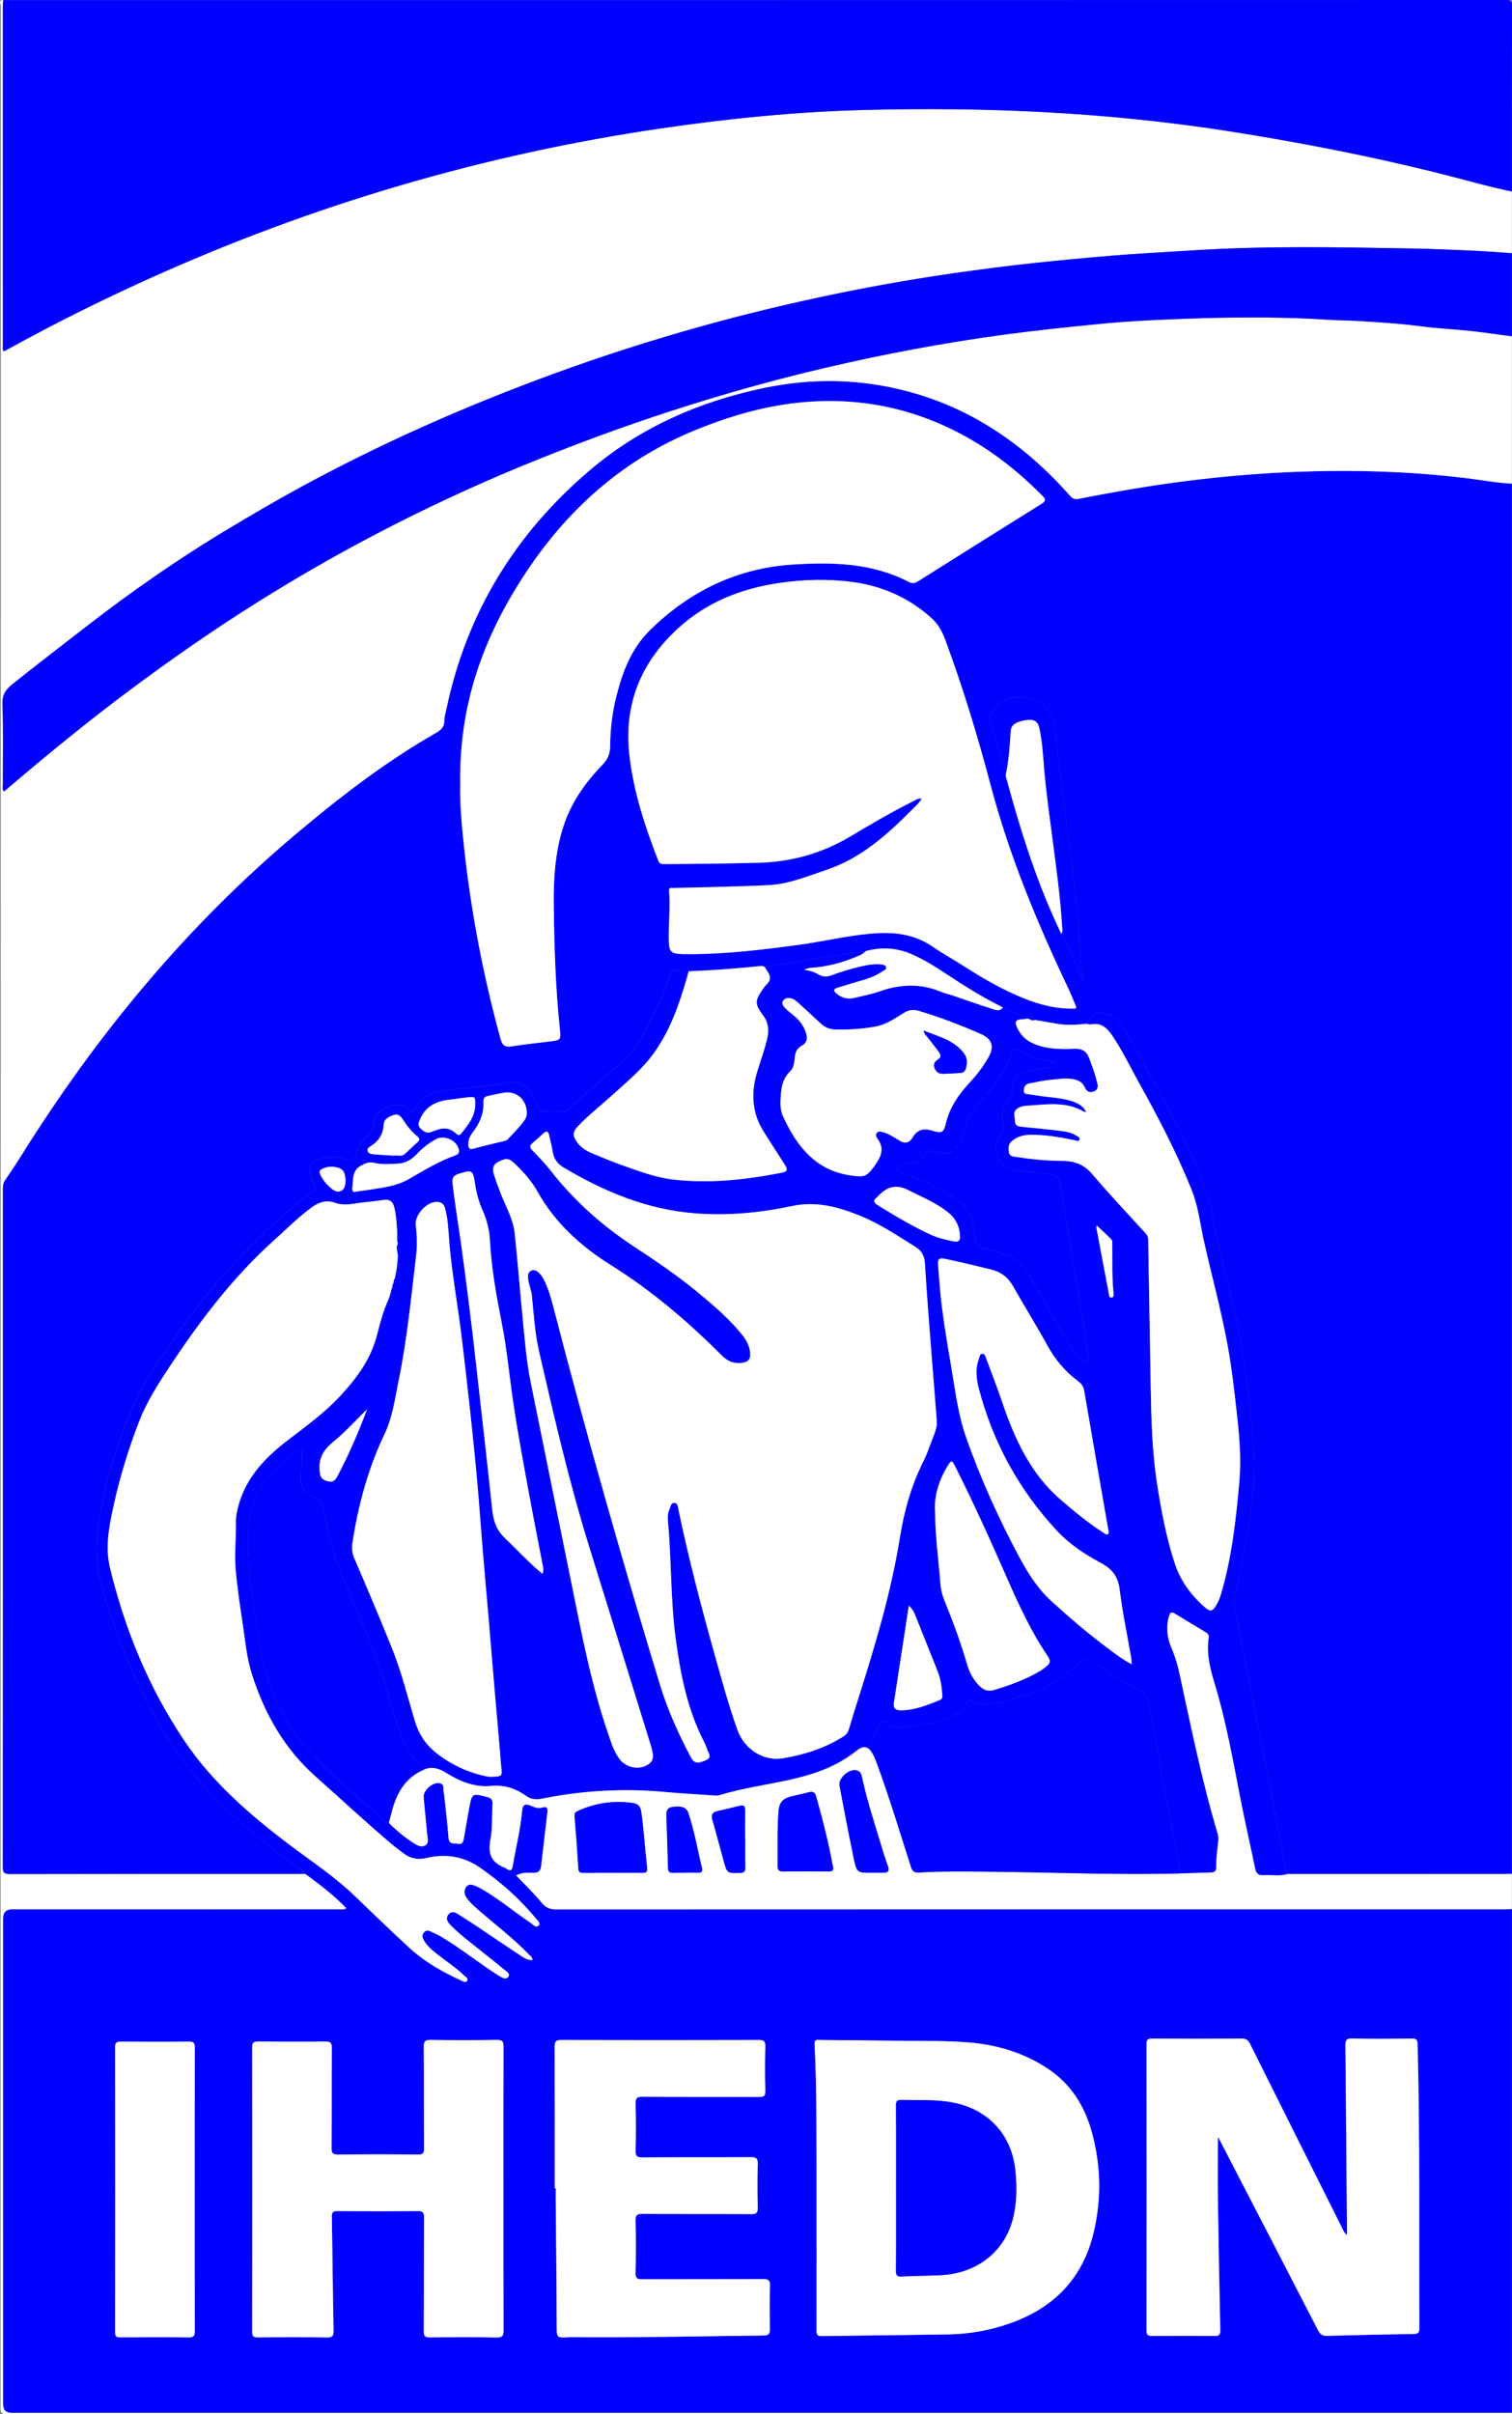 <svg xmlns="http://www.w3.org/2000/svg" width="57" height="91" viewBox="0 0 57 91" fill="none"><rect x="0" y="0" width="57" height="91" fill="#808080" stroke="none"/><g clip-path="url(#clip0_488_1124)"><path d="M56.995 18.231V70.632C56.901 70.635 56.806 70.639 56.711 70.639C53.984 70.64 51.258 70.641 48.531 70.641C48.52 70.62 48.505 70.6 48.501 70.578C47.88 67.411 47.259 64.244 46.643 61.076C46.583 60.768 46.472 60.453 46.556 60.139C46.746 59.429 46.873 58.706 46.986 57.981C47.142 56.982 47.325 55.983 47.279 54.967C47.215 53.529 47.039 52.102 46.794 50.684C46.554 49.299 46.155 47.949 45.852 46.578C45.726 46.01 45.686 45.427 45.477 44.871C44.837 43.17 43.955 41.592 43.069 40.015C42.779 39.499 42.508 38.97 42.151 38.494C41.951 38.226 41.664 38.199 41.369 38.181C41.305 38.177 41.263 38.205 41.237 38.261C41.172 38.403 41.039 38.483 40.937 38.59C40.616 38.628 40.297 38.647 39.972 38.607C39.651 38.567 39.337 38.491 39.018 38.448C38.951 38.414 38.882 38.396 38.807 38.411L38.728 38.4C38.444 38.208 38.099 38.145 37.806 37.973C37.075 37.614 36.388 37.185 35.71 36.737C35.276 36.45 34.834 36.169 34.356 35.962C33.803 35.723 33.228 35.693 32.645 35.846C31.372 36.046 30.098 36.246 28.824 36.446C28.76 36.404 28.688 36.412 28.618 36.419C27.735 36.508 26.85 36.577 25.962 36.611C25.805 36.609 25.639 36.637 25.491 36.596C25.334 36.553 25.297 36.618 25.26 36.736C25.129 37.159 24.96 37.567 24.773 37.968C24.401 38.772 24.023 39.567 23.314 40.155C22.676 40.685 22.067 41.25 21.444 41.8C21.39 41.847 21.335 41.894 21.259 41.897C20.983 41.906 20.706 41.919 20.43 41.884C20.323 41.871 20.266 41.813 20.238 41.707C20.019 40.887 19.596 40.719 18.967 40.835C18.281 40.961 17.589 41.002 16.899 41.087C16.372 41.151 15.873 41.308 15.617 41.852C15.549 41.996 15.488 41.895 15.426 41.836C15.21 41.627 14.953 41.585 14.682 41.694C14.388 41.811 14.111 41.968 14.097 42.334C14.09 42.536 14.006 42.681 13.866 42.805C13.661 42.987 13.504 43.188 13.444 43.471C13.392 43.72 13.232 43.788 12.996 43.698C12.749 43.604 12.497 43.61 12.248 43.648C11.704 43.731 11.57 43.982 11.77 44.5C11.793 44.559 11.816 44.619 11.847 44.673C11.918 44.794 11.879 44.869 11.768 44.945C11.565 45.082 11.364 45.225 11.177 45.382C9.286 46.967 7.66 48.789 6.303 50.852C5.852 51.538 5.345 52.194 5.028 52.957C4.565 54.073 4.159 55.211 3.904 56.395C3.711 57.293 3.563 58.2 3.697 59.122C3.799 59.828 4.034 60.501 4.271 61.17C4.891 62.918 5.649 64.603 6.728 66.12C7.868 67.723 9.335 68.997 10.907 70.159C11.114 70.311 11.349 70.431 11.512 70.64C7.802 70.64 4.091 70.638 0.381 70.646C0.149 70.647 0.1 70.588 0.1 70.362C0.106 63.061 0.105 55.76 0.105 48.459C0.105 47.249 0.105 46.038 0.105 44.828C0.105 44.709 0.113 44.6 0.187 44.492C0.411 44.167 0.628 43.837 0.838 43.503C3.664 38.988 7.024 34.929 11.102 31.484C12.783 30.064 14.521 28.722 16.435 27.625C16.622 27.519 16.746 27.413 16.749 27.179C16.751 27.008 16.805 26.837 16.841 26.667C17.607 23.07 19.439 20.105 22.223 17.734C24.13 16.11 26.366 15.131 28.811 14.622C30.621 14.245 32.425 14.277 34.213 14.751C36.676 15.404 38.667 16.802 40.34 18.688C40.436 18.797 40.513 18.835 40.657 18.806C41.206 18.695 41.758 18.595 42.31 18.498C44.877 18.046 47.462 17.788 50.069 17.755C51.835 17.733 53.595 17.815 55.349 18.033C55.897 18.102 56.441 18.205 56.995 18.231ZM40.01 35.202C40.327 35.794 40.594 36.408 40.855 37.026C40.885 37.013 40.891 37.029 40.886 37.054C40.886 37.059 40.876 37.066 40.871 37.065C40.846 37.061 40.832 37.051 40.856 37.027C40.804 36.581 40.725 36.136 40.705 35.689C40.629 33.983 40.348 32.3 40.149 30.608C40.022 29.527 39.874 28.448 39.76 27.366C39.734 27.119 39.635 26.942 39.492 26.756C39.266 26.462 38.993 26.288 38.612 26.307C38.566 26.309 38.518 26.292 38.471 26.286C38.031 26.224 37.712 26.447 37.444 26.752C37.341 26.868 37.293 27.05 37.333 27.195C37.517 27.852 37.727 28.503 37.927 29.156C37.905 29.254 37.941 29.346 37.966 29.435C38.503 31.408 39.12 33.354 40.011 35.201L40.01 35.202ZM40.561 38.015C40.562 37.983 40.572 37.956 40.563 37.937C40.463 37.698 40.366 37.457 40.256 37.222C39.086 34.758 38.046 32.248 37.346 29.602C36.856 27.751 36.3 25.916 35.635 24.118C35.521 23.811 35.369 23.528 35.123 23.306C34.266 22.531 33.258 22.086 32.118 21.936C31.187 21.814 30.257 21.843 29.331 21.982C27.938 22.192 26.67 22.691 25.609 23.644C24.171 24.934 23.507 26.537 23.727 28.468C23.885 29.845 24.314 31.154 24.815 32.44C24.869 32.579 24.963 32.571 25.075 32.571C26.246 32.565 27.416 32.552 28.587 32.522C29.831 32.49 30.985 32.166 32.054 31.529C32.828 31.068 33.603 30.61 34.41 30.21C34.508 30.161 34.602 30.081 34.749 30.105C34.637 30.286 34.493 30.41 34.36 30.543C33.429 31.477 32.455 32.352 31.174 32.783C30.452 33.027 29.741 33.327 28.965 33.366C28.278 33.401 27.59 33.416 26.902 33.436C26.397 33.451 25.89 33.459 25.384 33.471C25.306 33.473 25.207 33.434 25.222 33.591C25.273 34.121 25.213 34.65 25.211 35.179C25.209 35.953 25.216 35.967 26 35.966C27.361 35.964 28.709 35.803 30.056 35.623C30.987 35.499 31.901 35.274 32.839 35.192C33.651 35.121 34.428 35.189 35.131 35.666C35.556 35.953 36.004 36.205 36.437 36.482C37.115 36.917 37.815 37.311 38.562 37.618C39.202 37.88 39.86 38.046 40.561 38.015ZM17.349 29.597C17.328 30.255 17.409 31.177 17.512 32.096C17.666 33.482 17.887 34.86 18.167 36.227C18.37 37.221 18.606 38.208 18.878 39.186C18.937 39.397 19.037 39.48 19.264 39.445C19.739 39.372 20.218 39.317 20.696 39.26C21.145 39.207 21.149 39.209 21.103 38.772C20.94 37.205 20.89 35.632 20.875 34.059C20.866 33.101 20.929 32.15 21.214 31.225C21.502 30.289 22.046 29.511 22.719 28.819C22.922 28.61 23.001 28.387 23.002 28.102C23.005 27.468 23.085 26.841 23.24 26.226C23.472 25.307 23.805 24.437 24.502 23.753C26.009 22.273 27.796 21.408 29.92 21.277C31.417 21.185 32.895 21.221 34.269 21.94C34.414 22.017 34.519 21.966 34.638 21.891C36.176 20.923 37.714 19.954 39.257 18.993C39.424 18.89 39.432 18.826 39.298 18.69C38.588 17.974 37.822 17.328 36.968 16.791C34.932 15.509 32.711 14.953 30.314 15.158C28.884 15.281 27.518 15.678 26.19 16.223C23.409 17.364 21.295 19.293 19.692 21.788C18.222 24.075 17.298 26.555 17.349 29.596L17.349 29.597Z" fill="#0000FF"></path><path d="M40.937 38.591C41.039 38.483 41.173 38.403 41.237 38.261C41.263 38.206 41.306 38.177 41.369 38.181C41.664 38.2 41.951 38.227 42.152 38.494C42.509 38.971 42.78 39.499 43.069 40.015C43.956 41.592 44.837 43.17 45.478 44.871C45.687 45.427 45.726 46.01 45.852 46.579C46.156 47.95 46.554 49.3 46.794 50.685C47.04 52.102 47.216 53.53 47.28 54.967C47.325 55.983 47.143 56.983 46.987 57.982C46.874 58.707 46.746 59.429 46.556 60.14C46.472 60.454 46.584 60.768 46.643 61.077C47.259 64.245 47.88 67.411 48.501 70.579C48.505 70.601 48.521 70.621 48.531 70.642C48.229 70.74 47.92 70.662 47.615 70.684C47.426 70.698 47.353 70.607 47.316 70.432C47.143 69.589 46.949 68.75 46.783 67.905C46.488 66.403 46.228 64.893 45.779 63.426C45.61 62.87 45.476 62.313 45.568 61.726C45.582 61.631 45.537 61.579 45.463 61.535C45.07 61.299 44.676 61.062 44.285 60.822C44.162 60.747 44.116 60.779 44.074 60.916C43.94 61.349 44.008 61.763 44.181 62.164C44.311 62.464 44.399 62.775 44.467 63.091C44.904 65.113 45.313 67.143 45.907 69.128C45.927 69.194 45.94 69.268 45.933 69.337C45.895 69.69 45.847 70.043 45.847 70.399C45.847 70.519 45.793 70.579 45.681 70.583C45.272 70.599 44.862 70.609 44.452 70.621C44.498 70.521 44.474 70.42 44.455 70.319C44.066 68.272 43.675 66.227 43.295 64.178C43.251 63.94 43.144 63.795 42.933 63.698C42.297 63.406 41.718 63.019 41.173 62.585C41.01 62.455 40.91 62.457 40.76 62.6C40.107 63.224 39.398 63.756 38.487 63.951C37.868 64.084 37.267 64.438 36.614 64.085C36.607 64.081 36.599 64.081 36.59 64.08C36.513 64.073 36.448 64.086 36.432 64.179C36.391 64.419 36.209 64.534 36.015 64.63C35.52 64.874 34.987 64.986 34.447 65.066C34.182 65.106 33.918 65.143 33.647 65.076C33.489 65.037 33.369 64.794 33.215 64.914C33.096 65.008 33.058 65.214 32.999 65.375C32.93 65.565 32.766 65.716 32.77 65.935C32.558 65.772 32.388 65.916 32.24 66.033C31.485 66.625 30.602 66.911 29.686 67.108C28.83 67.292 27.96 67.414 27.119 67.669C27.075 67.682 27.026 67.687 26.98 67.684C26.326 67.639 25.672 67.604 25.019 67.545C23.482 67.406 21.959 67.494 20.449 67.797C20.214 67.844 20.019 67.832 19.826 67.693C19.43 67.407 18.998 67.273 18.497 67.32C17.883 67.379 17.33 67.145 16.82 66.829C16.554 66.663 16.3 66.577 16.001 66.698C15.429 66.202 15.14 65.547 14.925 64.839C14.693 64.077 14.485 63.307 14.201 62.561C13.765 61.417 13.284 60.292 12.803 59.167C12.471 58.388 12.355 57.557 12.159 56.746C12.121 56.587 12.042 56.504 11.896 56.447C11.426 56.264 11.329 56.117 11.346 55.609C11.355 55.341 11.381 55.073 11.398 54.805C11.407 54.651 11.348 54.583 11.208 54.689C10.569 55.177 9.967 55.706 9.648 56.469C9.297 57.31 9.331 58.202 9.391 59.087C9.457 60.072 9.648 61.043 9.794 62.019C10.033 63.614 10.692 65.01 11.816 66.166C12.642 67.017 13.529 67.807 14.437 68.573C14.502 68.627 14.559 68.7 14.655 68.704C14.924 68.986 15.225 69.23 15.547 69.445C15.701 69.547 15.886 69.664 16.051 69.552C16.186 69.459 16.11 69.257 16.099 69.106C16.064 68.649 16.006 68.195 15.972 67.738C15.954 67.501 16.283 67.192 16.542 67.214C16.802 67.236 16.678 67.486 16.744 67.626C16.751 67.639 16.746 67.657 16.748 67.673C16.803 68.207 16.869 68.74 16.909 69.276C16.93 69.542 17.126 69.472 17.271 69.502C17.439 69.538 17.468 69.414 17.489 69.292C17.555 68.919 17.615 68.546 17.685 68.174C17.795 67.586 17.795 67.593 18.361 67.736C18.526 67.777 18.578 67.854 18.569 68.015C18.541 68.464 18.57 68.924 18.487 69.362C18.386 69.891 18.538 70.223 19.037 70.405C19.044 70.408 19.048 70.417 19.055 70.421C19.262 70.55 19.298 70.532 19.339 70.293C19.457 69.609 19.625 68.934 19.686 68.241C19.703 68.054 19.78 67.972 19.983 68.055C20.119 68.11 20.274 68.19 20.417 68.143C20.653 68.066 20.652 68.186 20.633 68.349C20.555 69.016 20.475 69.682 20.4 70.349C20.38 70.523 20.293 70.6 20.119 70.596C19.895 70.591 19.668 70.578 19.459 70.693C19.785 71.038 20.126 71.368 20.43 71.731C20.584 71.916 20.74 71.975 20.973 71.975C32.877 71.97 44.782 71.971 56.688 71.97C56.79 71.97 56.893 71.966 56.996 71.963V90.949C56.933 90.95 56.87 90.951 56.806 90.951C38.015 90.951 19.223 90.951 0.432 90.951C0.221 90.951 0.116 90.84 0.116 90.618C0.116 84.52 0.116 78.42 0.116 72.321C0.116 72.088 0.232 71.971 0.463 71.971C4.561 71.971 8.66 71.971 12.758 71.969C12.849 71.969 12.945 71.995 13.057 71.932C12.584 71.44 12.049 71.04 11.514 70.641C11.351 70.433 11.116 70.313 10.909 70.16C9.337 68.999 7.87 67.725 6.73 66.122C5.651 64.604 4.893 62.92 4.272 61.171C4.035 60.502 3.801 59.829 3.699 59.123C3.565 58.201 3.712 57.295 3.906 56.396C4.161 55.212 4.566 54.074 5.03 52.959C5.346 52.195 5.853 51.54 6.305 50.853C7.662 48.791 9.288 46.968 11.179 45.383C11.367 45.226 11.567 45.083 11.769 44.946C11.881 44.871 11.919 44.796 11.849 44.674C11.817 44.62 11.794 44.56 11.772 44.501C11.572 43.983 11.707 43.733 12.25 43.65C12.499 43.612 12.751 43.605 12.998 43.699C13.234 43.789 13.394 43.721 13.446 43.472C13.505 43.189 13.663 42.988 13.867 42.807C14.008 42.682 14.092 42.537 14.099 42.335C14.114 41.969 14.39 41.812 14.684 41.695C14.956 41.587 15.212 41.629 15.428 41.837C15.49 41.896 15.55 41.998 15.619 41.853C15.875 41.309 16.374 41.152 16.901 41.088C17.59 41.004 18.283 40.962 18.968 40.836C19.598 40.721 20.021 40.889 20.24 41.708C20.268 41.815 20.325 41.873 20.431 41.886C20.707 41.92 20.984 41.908 21.261 41.898C21.337 41.896 21.392 41.848 21.446 41.801C22.068 41.251 22.678 40.686 23.316 40.156C24.024 39.568 24.402 38.774 24.775 37.969C24.961 37.568 25.131 37.16 25.262 36.737C25.299 36.619 25.335 36.554 25.493 36.598C25.64 36.639 25.807 36.61 25.964 36.612C25.943 36.688 25.922 36.765 25.9 36.841C25.614 37.84 25.276 38.817 24.667 39.675C24.233 40.286 23.656 40.761 23.106 41.26C22.672 41.653 22.211 42.014 21.804 42.437C21.581 42.668 21.578 42.804 21.762 43.063C21.902 43.258 22.096 43.377 22.309 43.466C22.695 43.627 23.081 43.792 23.476 43.93C24.102 44.15 24.728 44.388 25.39 44.464C26.762 44.62 28.117 44.469 29.465 44.205C29.684 44.161 29.706 44.089 29.594 43.916C29.323 43.498 29.058 43.076 28.79 42.656C28.321 41.92 28.309 41.129 28.565 40.333C28.69 39.943 28.824 39.556 28.921 39.157C29.002 38.824 28.966 38.532 28.749 38.246C28.447 37.848 28.462 37.708 28.749 37.295C28.802 37.218 28.863 37.143 28.929 37.075C29.045 36.955 29.054 36.825 28.975 36.685C28.929 36.603 28.876 36.526 28.826 36.446C30.099 36.246 31.373 36.046 32.647 35.846C32.585 35.894 32.529 35.956 32.46 35.988C31.909 36.235 31.337 36.411 30.732 36.468C30.609 36.479 30.483 36.468 30.32 36.559C30.546 36.579 30.711 36.647 30.867 36.735C31.023 36.824 31.17 36.825 31.339 36.763C31.71 36.627 32.088 36.512 32.473 36.423C32.721 36.367 32.97 36.325 33.225 36.354C33.296 36.362 33.377 36.376 33.402 36.451C33.432 36.543 33.341 36.566 33.285 36.603C33.059 36.753 32.817 36.863 32.555 36.937C32.228 37.028 31.904 37.132 31.578 37.23C31.42 37.276 31.411 37.344 31.536 37.45C31.738 37.623 31.968 37.675 32.222 37.613C32.537 37.536 32.856 37.472 33.161 37.366C33.936 37.097 34.702 37.057 35.471 37.383C35.608 37.441 35.757 37.471 35.899 37.519C36.393 37.686 36.885 37.863 37.381 38.02C37.519 38.064 37.684 38.15 37.806 37.972C38.1 38.144 38.444 38.207 38.728 38.399C38.681 38.404 38.635 38.413 38.588 38.415C38.267 38.429 38.227 38.502 38.372 38.789C38.555 39.148 38.863 39.33 39.237 39.434C39.664 39.554 40.098 39.547 40.532 39.532C40.798 39.523 40.969 39.633 41.06 39.881C41.172 40.185 41.285 40.488 41.362 40.804C41.397 40.944 41.406 41.077 41.238 41.14C41.079 41.2 40.966 41.153 40.896 40.99C40.814 40.8 40.659 40.714 40.454 40.679C40.151 40.626 39.854 40.679 39.557 40.708C39.298 40.733 39.042 40.791 38.787 40.843C38.651 40.871 38.597 40.98 38.596 41.109C38.596 41.246 38.708 41.238 38.801 41.25C38.895 41.262 38.988 41.274 39.082 41.29C39.526 41.364 39.98 41.371 40.413 41.507C40.685 41.592 40.87 41.736 40.949 41.917C40.913 41.91 40.878 41.913 40.854 41.899C40.169 41.498 39.43 41.637 38.7 41.679C38.589 41.686 38.48 41.712 38.382 41.766C38.154 41.889 38.263 42.099 38.266 42.276C38.268 42.425 38.38 42.46 38.512 42.472C38.984 42.517 39.455 42.565 39.925 42.62C40.153 42.647 40.382 42.681 40.581 42.808C40.638 42.844 40.728 42.882 40.693 42.965C40.662 43.038 40.581 42.992 40.523 42.98C39.981 42.87 39.438 42.771 38.88 42.774C38.62 42.776 38.395 42.819 38.176 42.987C38.005 43.118 38.012 43.257 38.033 43.422C38.054 43.592 38.2 43.593 38.321 43.611C38.884 43.695 39.45 43.755 40.02 43.756C40.474 43.757 40.846 43.87 41.162 44.241C41.818 45.011 42.513 45.748 43.195 46.496C43.266 46.573 43.284 46.656 43.286 46.754C43.316 48.557 43.347 50.36 43.378 52.162C43.399 53.419 43.429 54.676 43.62 55.921C43.774 56.929 43.964 57.93 44.278 58.903C44.496 59.576 44.895 60.127 45.426 60.587C45.623 60.757 45.7 60.745 45.836 60.528C45.921 60.393 45.982 60.247 46.027 60.095C46.438 58.71 46.595 57.282 46.721 55.852C46.792 55.049 46.732 54.242 46.644 53.439C46.543 52.52 46.443 51.604 46.276 50.695C46.033 49.374 45.676 48.08 45.384 46.77C45.24 46.124 45.17 45.462 44.919 44.84C44.353 43.437 43.655 42.099 42.919 40.78C42.592 40.193 42.305 39.584 41.924 39.028C41.738 38.756 41.522 38.539 41.146 38.612C41.08 38.625 41.007 38.598 40.937 38.589L40.937 38.591ZM14.835 48.374C14.916 48.335 14.885 48.263 14.886 48.201L14.882 48.208C15.113 47.916 15.035 47.587 14.99 47.265C14.972 47.135 14.924 47.007 14.999 46.88C14.952 46.733 14.98 46.581 14.972 46.432C14.955 46.117 14.94 45.802 14.859 45.493C14.806 45.292 14.689 45.202 14.478 45.231C14.236 45.265 13.992 45.295 13.749 45.319C13.381 45.355 13.002 45.473 12.644 45.343C12.278 45.211 12.002 45.329 11.723 45.534C11.23 45.896 10.803 46.331 10.35 46.737C8.83 48.1 7.602 49.705 6.476 51.395C6.012 52.093 5.552 52.793 5.247 53.582C4.844 54.623 4.516 55.687 4.28 56.778C4.114 57.544 3.959 58.32 4.148 59.102C4.711 61.426 5.607 63.611 6.942 65.603C7.992 67.167 9.392 68.386 10.881 69.513C11.707 70.138 12.576 70.707 13.329 71.425C14.039 72.102 14.739 72.789 15.463 73.45C16.028 73.964 16.691 74.337 17.384 74.654C17.452 74.685 17.561 74.758 17.617 74.656C17.662 74.574 17.555 74.523 17.502 74.472C17.176 74.157 16.795 73.913 16.443 73.632C16.252 73.479 16.063 73.32 15.955 73.091C15.913 73.003 15.918 72.92 15.979 72.847C16.043 72.771 16.126 72.755 16.215 72.797C16.351 72.861 16.49 72.919 16.618 72.995C17.183 73.332 17.709 73.725 18.247 74.101C18.441 74.237 18.638 74.37 18.84 74.494C18.939 74.555 19.074 74.634 19.16 74.514C19.248 74.391 19.096 74.321 19.021 74.257C18.768 74.041 18.504 73.839 18.247 73.63C17.812 73.276 17.354 72.949 16.962 72.543C16.855 72.433 16.799 72.295 16.909 72.16C17.018 72.027 17.154 72.081 17.273 72.156C17.521 72.312 17.767 72.47 18.01 72.632C18.53 72.979 19.044 73.333 19.567 73.675C19.718 73.775 19.869 73.898 20.079 73.884C20.065 73.763 19.976 73.714 19.912 73.648C19.344 73.062 18.695 72.566 18.078 72.035C17.904 71.885 17.729 71.735 17.595 71.548C17.5 71.417 17.48 71.26 17.577 71.126C17.676 70.988 17.818 71.048 17.944 71.098C18.017 71.127 18.087 71.164 18.156 71.203C18.809 71.578 19.385 72.067 20.009 72.484C20.097 72.543 20.204 72.695 20.308 72.578C20.389 72.487 20.253 72.378 20.187 72.298C19.577 71.563 18.868 70.936 18.084 70.394C17.475 69.974 16.798 69.868 16.09 70.037C15.729 70.122 15.439 70.049 15.164 69.826C15.041 69.727 14.911 69.636 14.79 69.535C13.803 68.704 12.863 67.822 11.899 66.967C10.714 65.916 9.972 64.595 9.497 63.111C9.305 62.509 9.248 61.874 9.155 61.251C9.05 60.541 8.937 59.833 8.881 59.115C8.836 58.535 8.908 57.962 8.894 57.385C8.889 57.153 8.938 56.931 9.001 56.71C9.299 55.668 10.005 54.938 10.835 54.3C11.505 53.784 12.195 53.289 12.778 52.671C13.423 51.987 13.978 51.252 14.216 50.31C14.329 49.863 14.452 49.413 14.643 48.988C14.723 48.963 14.67 48.888 14.698 48.843L14.694 48.849C14.768 48.808 14.72 48.732 14.745 48.677L14.738 48.671C14.824 48.641 14.754 48.557 14.793 48.511L14.789 48.516C14.871 48.489 14.829 48.42 14.84 48.368L14.836 48.375L14.835 48.374ZM13.842 53.119C13.419 53.532 13.023 53.977 12.566 54.349C12.182 54.661 11.992 54.993 12.056 55.494C12.082 55.698 12.148 55.771 12.331 55.826C12.522 55.883 12.623 55.831 12.71 55.665C13.147 54.842 13.513 53.988 13.841 53.118L13.842 53.119V53.119ZM25.181 57.362C25.174 57.175 25.167 57.047 25.225 56.929C25.277 56.821 25.279 56.639 25.434 56.653C25.568 56.665 25.562 56.835 25.586 56.946C25.972 58.788 26.448 60.606 26.956 62.417C27.22 63.36 27.476 64.306 27.809 65.229C28.068 65.947 28.798 66.402 29.521 66.278C30.32 66.142 31.087 65.903 31.781 65.466C31.896 65.393 31.966 65.308 32.003 65.179C32.108 64.823 32.218 64.469 32.33 64.115C32.971 62.09 33.588 60.06 33.925 57.957C34.084 56.97 34.346 56.016 34.796 55.117C34.962 54.786 35.075 54.429 35.212 54.084C35.276 53.921 35.328 53.75 35.316 53.577C35.262 52.821 35.196 52.065 35.138 51.309C35.044 50.089 34.944 48.87 34.87 47.648C34.852 47.357 34.762 47.159 34.516 47.005C33.851 46.591 33.194 46.148 32.474 45.85C31.646 45.508 30.791 45.263 29.853 45.463C28.662 45.718 27.459 45.831 26.227 45.739C24.398 45.603 22.782 44.923 21.238 44.005C21.02 43.874 20.878 43.684 20.837 43.42C20.804 43.202 20.744 42.988 20.696 42.773C20.666 42.642 20.598 42.624 20.499 42.711C20.357 42.837 20.22 42.968 20.075 43.09C19.964 43.183 19.966 43.255 20.068 43.361C20.303 43.606 20.543 43.85 20.752 44.117C21.64 45.258 22.703 46.201 23.91 46.995C24.715 47.525 25.517 48.065 26.263 48.68C26.873 49.183 27.478 49.693 27.977 50.314C28.138 50.514 28.259 50.735 28.281 50.997C28.301 51.241 28.206 51.343 27.964 51.376C27.655 51.417 27.417 51.303 27.201 51.086C25.924 49.806 24.557 48.645 23.016 47.68C21.897 46.98 20.924 46.1 20.264 44.918C20.029 44.498 19.701 44.139 19.344 43.808C19.129 43.609 18.961 43.711 18.769 43.807C18.57 43.907 18.567 44.083 18.617 44.257C18.686 44.491 18.777 44.719 18.863 44.949C19.054 45.458 19.345 45.936 19.404 46.487C19.513 47.507 19.593 48.531 19.692 49.553C19.775 50.402 19.837 51.254 20.005 52.092C20.578 54.933 21.16 57.773 21.733 60.615C22.054 62.212 22.394 63.803 22.926 65.345C23.044 65.688 23.145 66.041 23.377 66.332C23.607 66.621 24.049 66.718 24.363 66.553C24.633 66.411 24.677 66.253 24.534 65.79C23.762 63.293 22.986 60.797 22.211 58.301C21.461 55.887 20.891 53.426 20.327 50.963C20.167 50.268 20.122 49.559 20.053 48.853C20.029 48.602 19.904 48.369 19.906 48.111C19.907 48.017 19.934 47.938 20.024 47.897C20.112 47.858 20.196 47.878 20.269 47.937C20.394 48.039 20.478 48.173 20.546 48.318C20.697 48.641 20.79 48.985 20.878 49.33C22.109 54.08 23.449 58.8 24.877 63.494C25.165 64.442 25.57 65.344 26.034 66.219C26.17 66.475 26.288 66.492 26.609 66.352C26.869 66.239 26.699 66.081 26.658 65.94C26.627 65.835 26.581 65.732 26.53 65.634C25.907 64.42 25.651 63.103 25.473 61.769C25.274 60.288 25.318 58.788 25.182 57.363L25.181 57.362ZM45.91 80.543C45.959 80.632 45.996 80.698 46.032 80.765C47.251 83.121 48.471 85.476 49.686 87.834C49.764 87.984 49.848 88.055 50.029 88.05C51.12 88.018 52.211 87.994 53.302 87.978C53.474 87.975 53.508 87.914 53.507 87.756C53.491 84.19 53.532 80.623 53.442 77.056C53.437 76.893 53.395 76.842 53.227 76.844C52.476 76.852 51.724 76.857 50.973 76.841C50.753 76.837 50.718 76.907 50.72 77.107C50.745 79.408 50.76 81.709 50.778 84.011C50.779 84.092 50.778 84.173 50.778 84.255C50.702 84.191 50.665 84.124 50.631 84.055C49.462 81.719 48.291 79.384 47.126 77.046C47.053 76.899 46.973 76.842 46.805 76.844C45.681 76.852 44.559 76.851 43.435 76.844C43.272 76.843 43.221 76.885 43.221 77.053C43.226 80.652 43.226 84.25 43.221 87.849C43.221 88.025 43.286 88.055 43.442 88.053C44.225 88.047 45.008 88.046 45.791 88.053C45.956 88.055 46.006 88.009 46.003 87.841C45.968 86.204 45.937 84.567 45.913 82.93C45.902 82.144 45.911 81.358 45.911 80.542L45.91 80.543ZM30.784 82.458C30.784 84.253 30.785 86.048 30.78 87.843C30.78 87.999 30.806 88.063 30.983 88.06C32.556 88.034 34.13 88.021 35.703 87.998C36.514 87.986 37.303 87.85 38.071 87.579C39.721 86.996 40.809 85.895 41.223 84.176C41.534 82.883 41.506 81.589 41.142 80.31C40.869 79.353 40.353 78.55 39.517 77.99C38.613 77.385 37.599 77.079 36.518 76.99C35.634 76.918 34.748 76.941 33.862 76.928C32.882 76.914 31.901 76.907 30.921 76.898C30.817 76.897 30.699 76.859 30.709 77.052C30.799 78.853 30.768 80.656 30.783 82.459L30.784 82.458ZM18.977 82.516C18.977 80.728 18.975 78.94 18.981 77.153C18.982 76.966 18.948 76.893 18.739 76.896C17.901 76.909 17.062 76.908 16.224 76.897C16.023 76.894 15.975 76.957 15.976 77.151C15.984 78.432 15.976 79.714 15.984 80.995C15.985 81.174 15.937 81.218 15.76 81.216C14.756 81.207 13.751 81.206 12.746 81.217C12.546 81.219 12.499 81.164 12.5 80.969C12.509 79.711 12.501 78.453 12.509 77.196C12.511 77.005 12.453 76.955 12.269 76.957C11.422 76.966 10.576 76.966 9.729 76.957C9.552 76.955 9.504 77.007 9.504 77.184C9.509 80.751 9.509 84.319 9.504 87.886C9.504 88.064 9.551 88.111 9.728 88.109C10.59 88.099 11.453 88.097 12.315 88.11C12.52 88.113 12.579 88.067 12.575 87.852C12.546 86.421 12.535 84.99 12.511 83.558C12.508 83.392 12.553 83.346 12.72 83.347C13.725 83.355 14.73 83.356 15.734 83.346C15.927 83.344 15.987 83.388 15.986 83.591C15.976 85.022 15.984 86.454 15.976 87.886C15.976 88.065 16.026 88.111 16.203 88.109C17.041 88.1 17.88 88.096 18.718 88.112C18.949 88.116 18.983 88.037 18.982 87.833C18.975 86.061 18.978 84.289 18.978 82.518L18.977 82.516ZM18.424 66.974C18.932 66.975 18.939 66.964 18.895 66.606C18.872 66.418 18.865 66.228 18.849 66.039C18.775 65.189 18.7 64.34 18.627 63.491C18.558 62.681 18.492 61.87 18.424 61.059C18.351 60.202 18.272 59.345 18.2 58.487C18.129 57.63 18.073 56.771 17.995 55.914C17.914 55.01 17.822 54.106 17.724 53.204C17.615 52.2 17.502 51.196 17.375 50.194C17.218 48.949 16.987 47.715 16.909 46.459C16.89 46.155 16.858 45.846 16.777 45.547C16.734 45.386 16.632 45.306 16.47 45.305C16.081 45.3 15.631 45.793 15.673 46.178C15.716 46.557 15.733 46.94 15.688 47.315C15.5 48.891 15.35 50.474 15.03 52.031C14.89 52.71 14.803 53.414 14.502 54.044C13.876 55.356 13.504 56.736 13.285 58.166C13.255 58.366 13.274 58.545 13.356 58.738C13.842 59.871 14.326 61.006 14.785 62.15C15.144 63.046 15.371 63.986 15.652 64.909C15.796 65.38 16.053 65.764 16.435 66.068C17.061 66.567 17.774 66.863 18.423 66.974L18.424 66.974ZM20.914 82.49C20.925 82.49 20.937 82.49 20.949 82.49C20.949 82.64 20.948 82.79 20.949 82.941C20.964 84.578 20.984 86.216 20.989 87.853C20.989 88.069 21.052 88.118 21.255 88.108C21.594 88.091 21.935 88.103 22.275 88.103C24.443 88.109 26.611 88.061 28.778 88.036C28.977 88.034 29.03 87.971 29.026 87.777C29.013 87.24 29.011 86.701 29.028 86.164C29.035 85.945 28.96 85.907 28.759 85.908C27.24 85.916 25.721 85.909 24.202 85.916C24.023 85.917 23.957 85.882 23.961 85.686C23.974 85.022 23.976 84.357 23.961 83.693C23.957 83.486 24.025 83.45 24.215 83.451C25.584 83.459 26.952 83.451 28.321 83.46C28.524 83.462 28.57 83.402 28.565 83.209C28.552 82.663 28.549 82.117 28.566 81.572C28.573 81.352 28.498 81.313 28.298 81.314C26.937 81.323 25.576 81.315 24.215 81.323C24.024 81.324 23.956 81.284 23.961 81.079C23.976 80.486 23.976 79.892 23.961 79.299C23.956 79.095 24.002 79.034 24.218 79.035C25.682 79.046 27.146 79.038 28.61 79.045C28.785 79.046 28.857 79.015 28.851 78.817C28.837 78.255 28.837 77.693 28.851 77.132C28.856 76.938 28.791 76.898 28.61 76.898C26.126 76.903 23.642 76.904 21.157 76.897C20.956 76.896 20.909 76.957 20.91 77.15C20.917 78.93 20.914 80.71 20.914 82.489L20.914 82.49ZM42.665 62.733C42.657 62.637 42.657 62.566 42.645 62.497C42.496 61.634 42.313 60.776 42.207 59.908C42.147 59.415 41.909 59.134 41.496 58.914C40.888 58.589 40.311 58.206 39.839 57.698C38.413 56.163 37.434 54.379 36.903 52.352C36.805 51.981 36.76 51.607 36.899 51.234C36.928 51.154 36.93 51.036 37.031 51.031C37.133 51.026 37.153 51.145 37.182 51.221C37.382 51.754 37.587 52.285 37.77 52.823C38.246 54.222 38.837 55.546 39.995 56.539C40.513 56.983 41.033 57.418 41.61 57.782C41.654 57.81 41.705 57.861 41.759 57.834C41.82 57.803 41.792 57.735 41.783 57.684C41.478 55.928 41.169 54.173 40.869 52.416C40.841 52.248 40.753 52.147 40.631 52.056C40.147 51.697 39.775 51.25 39.484 50.718C39.073 49.97 38.62 49.246 38.201 48.502C38.01 48.163 37.749 47.953 37.37 47.859C36.779 47.713 36.188 47.569 35.593 47.446C35.428 47.413 35.348 47.463 35.361 47.637C35.386 47.952 35.407 48.267 35.435 48.581C35.52 49.518 35.675 50.445 35.835 51.371C36 52.328 36.106 53.3 36.433 54.22C36.98 55.764 37.654 57.255 38.429 58.698C38.751 59.299 39.11 59.874 39.621 60.341C40.299 60.96 40.995 61.557 41.73 62.107C42.025 62.328 42.316 62.554 42.665 62.734V62.733ZM7.34 82.522C7.34 80.743 7.338 78.964 7.344 77.185C7.344 77.008 7.298 76.956 7.119 76.958C6.265 76.967 5.411 76.965 4.557 76.959C4.401 76.958 4.338 76.989 4.338 77.165C4.343 80.746 4.343 84.327 4.338 87.909C4.338 88.065 4.383 88.108 4.537 88.106C5.391 88.099 6.245 88.096 7.099 88.108C7.301 88.111 7.345 88.051 7.344 87.858C7.336 86.079 7.34 84.3 7.34 82.522H7.34ZM29.422 41.572C29.418 41.69 29.437 41.907 29.527 42.101C30.047 43.223 30.754 44.127 32.092 44.312C32.588 44.381 32.673 44.353 32.963 43.952C33.207 43.615 33.364 43.298 33.07 42.913C33.031 42.862 32.984 42.768 33.059 42.696C33.125 42.632 33.209 42.656 33.284 42.677C33.507 42.74 33.702 42.867 33.895 42.987C34.116 43.125 34.273 43.093 34.405 42.872C34.576 42.585 34.815 42.518 35.135 42.618C35.503 42.733 35.573 42.699 35.659 42.337C35.801 41.739 36.136 41.261 36.542 40.819C36.821 40.516 37.076 40.193 37.275 39.831C37.486 39.447 37.391 39.164 36.992 38.986C36.226 38.645 35.444 38.349 34.64 38.106C34.433 38.044 34.264 38.067 34.081 38.178C33.744 38.382 33.423 38.618 33.021 38.693C32.521 38.785 32.019 38.82 31.511 38.809C31.292 38.804 31.11 38.739 30.952 38.593C30.68 38.341 30.406 38.089 30.132 37.838C30.039 37.752 29.945 37.665 29.818 37.633C29.703 37.604 29.59 37.623 29.521 37.724C29.455 37.819 29.516 37.913 29.579 37.981C29.67 38.078 29.777 38.161 29.882 38.244C30.117 38.431 30.296 38.652 30.387 38.944C30.453 39.155 30.412 39.321 30.214 39.427C30.048 39.516 29.988 39.653 29.966 39.83C29.942 40.025 29.939 40.239 29.788 40.383C29.47 40.686 29.436 41.074 29.422 41.573L29.422 41.572ZM35.123 43.376C34.984 43.373 34.913 43.465 34.846 43.551C34.695 43.745 34.502 43.843 34.257 43.852C34.179 43.854 34.101 43.878 34.026 43.901C33.933 43.929 33.829 43.974 33.823 44.077C33.816 44.191 33.943 44.177 34.017 44.206C34.728 44.491 35.443 44.768 36.068 45.228C36.384 45.462 36.613 45.757 36.695 46.146C36.731 46.316 36.744 46.49 36.757 46.663C36.772 46.873 36.846 47.008 37.078 47.058C37.355 47.117 37.624 47.215 37.894 47.302C38.262 47.419 38.54 47.635 38.737 47.98C39.244 48.865 39.769 49.739 40.291 50.614C40.437 50.859 40.598 51.096 40.837 51.264C40.886 51.298 40.939 51.363 41.003 51.328C41.085 51.285 41.038 51.204 41.028 51.138C40.714 48.951 40.306 46.779 39.963 44.597C39.933 44.402 39.846 44.292 39.63 44.27C39.151 44.223 38.672 44.166 38.197 44.09C37.622 43.998 37.344 43.272 37.709 42.798C37.831 42.639 37.856 42.487 37.815 42.315C37.735 41.982 37.808 41.691 38.024 41.429C38.1 41.337 38.151 41.232 38.162 41.108C38.203 40.658 38.35 40.478 38.792 40.374C39.06 40.311 39.335 40.277 39.606 40.227C39.68 40.213 39.792 40.218 39.791 40.122C39.79 40.028 39.671 40.03 39.602 40.016C39.182 39.931 38.769 39.828 38.401 39.596C38.26 39.507 38.175 39.545 38.123 39.708C37.91 40.389 37.494 40.941 37.006 41.447C36.727 41.735 36.527 42.071 36.411 42.458C36.343 42.685 36.271 42.911 36.15 43.118C35.972 43.421 35.759 43.516 35.414 43.442C35.314 43.421 35.214 43.397 35.124 43.376H35.123ZM35.253 57.034C35.257 57.882 35.364 58.626 35.424 59.373C35.449 59.677 35.463 59.982 35.584 60.278C35.908 61.075 36.209 61.881 36.449 62.709C36.542 63.029 36.69 63.325 36.938 63.563C37.095 63.714 37.259 63.768 37.476 63.703C37.984 63.549 38.481 63.374 38.952 63.127C39.134 63.032 39.315 62.934 39.468 62.795C39.581 62.694 39.611 62.6 39.512 62.453C38.883 61.528 38.414 60.519 37.967 59.498C37.343 58.073 36.703 56.655 36.001 55.266C35.885 55.035 35.862 55.035 35.727 55.255C35.374 55.83 35.199 56.451 35.253 57.034V57.034ZM20.448 59.325C20.497 59.206 20.481 59.12 20.466 59.036C20.304 58.191 20.135 57.348 19.979 56.502C19.75 55.261 19.515 54.021 19.334 52.77C19.195 51.81 19.106 50.842 18.919 49.889C18.716 48.859 18.526 47.828 18.47 46.776C18.45 46.389 18.364 46.012 18.204 45.653C18.059 45.327 17.96 44.986 17.908 44.632C17.83 44.095 17.801 44.083 17.277 44.253C17.098 44.311 17.036 44.403 17.058 44.603C17.141 45.325 17.263 46.042 17.363 46.761C17.58 48.31 17.773 49.862 17.946 51.416C18.149 53.229 18.36 55.041 18.55 56.855C18.595 57.276 18.684 57.64 19.007 57.95C19.48 58.403 19.921 58.889 20.448 59.324V59.325ZM34.261 60.528C34.068 61.781 33.883 62.989 33.698 64.197C33.664 64.418 33.798 64.474 33.981 64.47C34.498 64.459 34.968 64.273 35.436 64.078C35.535 64.036 35.529 63.962 35.524 63.883C35.5 63.574 35.455 63.271 35.34 62.981C35.062 62.285 34.785 61.587 34.505 60.891C34.459 60.774 34.408 60.658 34.261 60.528ZM36.19 46.62C36.191 46.277 36.044 45.955 35.783 45.736C35.325 45.35 34.772 45.133 34.246 44.864C33.758 44.613 33.413 44.752 33.084 45.108C33.079 45.114 33.074 45.12 33.067 45.125C32.904 45.247 32.939 45.334 33.101 45.435C33.745 45.834 34.395 46.221 35.084 46.54C35.358 46.667 35.651 46.732 35.945 46.793C36.09 46.823 36.201 46.794 36.19 46.62H36.19ZM13.44 44.913C13.629 44.888 13.778 44.872 13.926 44.847C14.424 44.766 14.93 44.715 15.381 44.46C15.966 44.13 16.535 43.77 17.174 43.549C17.279 43.513 17.323 43.441 17.296 43.328C17.216 42.99 16.758 42.773 16.451 42.934C16.167 43.082 15.924 43.282 15.704 43.513C15.518 43.709 15.296 43.843 15.023 43.86C14.716 43.879 14.404 43.907 14.102 43.832C13.904 43.784 13.763 43.853 13.597 43.947C13.277 44.128 13.323 44.429 13.287 44.711C13.268 44.869 13.284 44.971 13.44 44.913H13.44ZM19.859 41.951C19.858 41.451 19.475 41.115 18.995 41.191C18.793 41.223 18.594 41.273 18.394 41.313C18.276 41.336 18.218 41.395 18.226 41.524C18.252 41.973 18.077 42.354 17.809 42.7C17.709 42.83 17.653 42.973 17.657 43.138C17.66 43.27 17.689 43.343 17.856 43.297C18.235 43.191 18.618 43.105 19.001 43.011C19.055 42.998 19.106 42.982 19.146 42.939C19.356 42.714 19.578 42.5 19.758 42.248C19.823 42.157 19.87 42.058 19.86 41.951L19.859 41.951ZM17.915 41.631C17.917 41.341 17.916 41.336 17.628 41.365C17.416 41.386 17.206 41.425 16.995 41.447C16.458 41.5 16.027 41.691 15.815 42.242C15.766 42.37 15.766 42.441 15.848 42.529C15.973 42.662 16.1 42.746 16.303 42.654C16.61 42.515 16.924 42.462 17.201 42.736C17.259 42.793 17.321 42.81 17.381 42.734C17.643 42.407 17.913 42.084 17.915 41.631H17.915ZM14.836 43.561C14.983 43.534 15.141 43.615 15.27 43.492C15.425 43.345 15.577 43.196 15.737 43.056C15.833 42.971 15.828 42.913 15.73 42.833C15.522 42.661 15.351 42.455 15.205 42.228C15.12 42.096 15.03 41.969 14.847 42.03C14.665 42.091 14.479 42.166 14.464 42.397C14.443 42.748 14.282 43.008 13.989 43.196C13.925 43.237 13.839 43.285 13.858 43.376C13.882 43.491 13.997 43.502 14.086 43.51C14.337 43.535 14.589 43.545 14.837 43.561H14.836ZM41.351 46.202C41.316 46.234 41.335 46.285 41.343 46.326C41.493 47.132 41.645 47.938 41.8 48.743C41.813 48.811 41.806 48.935 41.918 48.908C42.007 48.886 41.982 48.774 41.974 48.699C41.917 48.108 41.938 47.516 41.931 46.924C41.931 46.846 41.945 46.761 41.881 46.7C41.707 46.533 41.53 46.369 41.352 46.202H41.351ZM13.028 44.477C13.005 44.313 13.002 44.115 12.798 44.037C12.568 43.949 12.332 43.959 12.112 44.08C12.025 44.129 12.042 44.21 12.08 44.288C12.168 44.468 12.291 44.621 12.439 44.754C12.552 44.856 12.69 44.959 12.84 44.898C13.002 44.832 13.022 44.657 13.028 44.477Z" fill="#0000FF"></path><path d="M11.513 70.639C12.049 71.038 12.583 71.437 13.056 71.93C12.944 71.993 12.848 71.968 12.758 71.968C8.659 71.969 4.561 71.969 0.462 71.969C0.231 71.969 0.116 72.086 0.116 72.319C0.116 78.418 0.116 84.518 0.116 90.617C0.116 90.838 0.221 90.949 0.431 90.95C19.222 90.95 38.014 90.95 56.805 90.95C56.868 90.95 56.932 90.948 56.995 90.947C56.985 90.962 57.02 90.996 56.972 90.995C56.908 90.993 56.845 90.995 56.782 90.995C37.937 90.995 19.093 90.995 0.249 91C0.051 91 0.021 90.953 0.021 90.767C0.027 60.584 0.026 30.401 0.033 0.219C0.033 0.157 -0.084 -0.002 0.122 0.005C0.116 0.075 0.107 0.146 0.107 0.216C0.106 4.487 0.106 8.758 0.107 13.029C0.107 13.096 0.085 13.168 0.142 13.244C0.211 13.208 0.279 13.174 0.346 13.137C2.068 12.186 3.829 11.311 5.619 10.502C11.8 7.712 18.244 5.813 24.958 4.833C27.472 4.466 29.996 4.214 32.536 4.146C37.121 4.025 41.689 4.226 46.23 4.931C48.876 5.343 51.502 5.852 54.103 6.494C55.068 6.732 56.021 7.016 56.995 7.219V9.544C56.541 9.514 56.088 9.474 55.633 9.454C54.814 9.418 53.994 9.381 53.175 9.366C50.41 9.317 47.645 9.262 44.882 9.443C43.909 9.506 42.934 9.553 41.962 9.633C40.969 9.716 39.977 9.809 38.987 9.914C37.976 10.022 36.969 10.153 35.964 10.297C33.75 10.614 31.555 11.035 29.378 11.547C26.51 12.221 23.69 13.063 20.922 14.072C17.595 15.286 14.362 16.711 11.251 18.41C10.356 18.899 9.477 19.414 8.603 19.938C7.249 20.749 5.938 21.628 4.663 22.557C3.691 23.264 2.748 24.012 1.796 24.746C1.344 25.094 0.897 25.447 0.453 25.805C0.225 25.987 0.081 26.184 0.093 26.526C0.128 27.545 0.105 28.566 0.107 29.587C0.107 29.666 0.071 29.758 0.154 29.831C1.102 29.021 2.054 28.228 3.024 27.455C4.255 26.474 5.514 25.534 6.802 24.63C9.179 22.959 11.654 21.446 14.23 20.102C15.991 19.183 17.789 18.342 19.626 17.584C23.374 16.037 27.213 14.774 31.164 13.852C33.36 13.339 35.572 12.924 37.808 12.62C39.031 12.454 40.258 12.326 41.485 12.206C42.148 12.141 42.813 12.097 43.478 12.066C44.406 12.023 45.335 11.985 46.264 11.973C47.511 11.956 48.756 11.968 50.002 12.048C50.462 12.077 50.929 12.077 51.39 12.108C52.09 12.156 52.793 12.195 53.491 12.289C54.144 12.377 54.804 12.406 55.459 12.476C55.973 12.531 56.483 12.609 56.995 12.677V18.231C56.442 18.205 55.898 18.101 55.349 18.033C53.595 17.814 51.835 17.732 50.069 17.755C47.463 17.787 44.877 18.046 42.31 18.497C41.758 18.595 41.206 18.695 40.657 18.805C40.513 18.834 40.436 18.797 40.34 18.688C38.668 16.802 36.677 15.403 34.213 14.751C32.425 14.276 30.622 14.244 28.811 14.621C26.366 15.131 24.13 16.11 22.224 17.734C19.439 20.104 17.607 23.07 16.842 26.667C16.806 26.837 16.751 27.007 16.749 27.178C16.746 27.413 16.622 27.518 16.436 27.625C14.521 28.721 12.783 30.064 11.103 31.483C7.024 34.928 3.665 38.988 0.838 43.502C0.629 43.837 0.411 44.167 0.187 44.492C0.113 44.599 0.105 44.709 0.105 44.828C0.106 46.038 0.105 47.249 0.105 48.459C0.105 55.76 0.106 63.06 0.1 70.361C0.1 70.587 0.15 70.646 0.381 70.646C4.091 70.637 7.802 70.639 11.512 70.639H11.513Z" fill="white"></path><path d="M56.996 7.219C56.022 7.017 55.068 6.733 54.103 6.495C51.502 5.853 48.877 5.343 46.23 4.932C41.69 4.227 37.122 4.025 32.536 4.147C29.997 4.214 27.472 4.467 24.958 4.834C18.245 5.813 11.8 7.712 5.62 10.503C3.829 11.311 2.069 12.187 0.347 13.137C0.279 13.174 0.211 13.209 0.142 13.245C0.085 13.169 0.108 13.097 0.108 13.03C0.106 8.759 0.106 4.488 0.107 0.217C0.107 0.146 0.117 0.076 0.122 0.005C19.009 0.004 37.895 0.005 56.782 0C56.961 0 57.001 0.04 57.001 0.218C56.993 2.552 56.996 4.885 56.996 7.219V7.219Z" fill="#0000FF"></path><path d="M56.996 12.678C56.483 12.61 55.973 12.532 55.459 12.477C54.804 12.406 54.144 12.377 53.491 12.289C52.793 12.195 52.091 12.156 51.39 12.109C50.929 12.078 50.462 12.078 50.002 12.048C48.756 11.968 47.51 11.957 46.264 11.973C45.336 11.985 44.407 12.023 43.478 12.066C42.813 12.097 42.148 12.142 41.485 12.206C40.258 12.327 39.032 12.454 37.808 12.62C35.573 12.924 33.361 13.34 31.164 13.852C27.213 14.775 23.374 16.037 19.626 17.584C17.79 18.342 15.991 19.183 14.23 20.102C11.655 21.446 9.18 22.959 6.802 24.63C5.515 25.534 4.254 26.475 3.024 27.455C2.055 28.228 1.102 29.021 0.155 29.832C0.071 29.759 0.108 29.666 0.108 29.587C0.105 28.567 0.128 27.546 0.093 26.526C0.082 26.185 0.226 25.988 0.453 25.805C0.897 25.448 1.344 25.094 1.796 24.746C2.749 24.012 3.691 23.264 4.663 22.557C5.938 21.628 7.249 20.75 8.603 19.939C9.477 19.415 10.356 18.899 11.251 18.41C14.362 16.711 17.594 15.286 20.922 14.073C23.691 13.063 26.51 12.222 29.379 11.547C31.555 11.036 33.75 10.614 35.964 10.297C36.97 10.154 37.976 10.023 38.987 9.915C39.978 9.809 40.969 9.716 41.962 9.634C42.935 9.553 43.909 9.507 44.882 9.443C47.646 9.263 50.41 9.317 53.175 9.367C53.995 9.381 54.814 9.419 55.633 9.455C56.088 9.475 56.541 9.514 56.996 9.545V12.677V12.678Z" fill="#0000FF"></path><path d="M56.995 71.961C56.892 71.964 56.789 71.969 56.687 71.969C44.782 71.969 32.877 71.969 20.971 71.974C20.739 71.974 20.583 71.914 20.428 71.73C20.125 71.367 19.784 71.036 19.458 70.692C19.666 70.577 19.894 70.59 20.118 70.595C20.293 70.599 20.379 70.522 20.398 70.348C20.474 69.681 20.553 69.014 20.632 68.347C20.651 68.184 20.652 68.064 20.416 68.141C20.273 68.189 20.118 68.109 19.982 68.053C19.779 67.971 19.701 68.053 19.685 68.239C19.624 68.933 19.456 69.608 19.338 70.291C19.297 70.531 19.261 70.548 19.054 70.42C19.047 70.415 19.043 70.406 19.036 70.404C18.537 70.222 18.385 69.89 18.486 69.361C18.569 68.922 18.539 68.463 18.567 68.013C18.577 67.852 18.525 67.776 18.36 67.734C17.794 67.592 17.794 67.584 17.684 68.172C17.614 68.544 17.554 68.918 17.488 69.291C17.467 69.413 17.438 69.537 17.27 69.501C17.125 69.47 16.929 69.54 16.908 69.275C16.867 68.739 16.802 68.206 16.747 67.672C16.745 67.656 16.75 67.638 16.743 67.625C16.677 67.485 16.801 67.235 16.541 67.213C16.281 67.19 15.953 67.5 15.97 67.737C16.005 68.193 16.063 68.648 16.097 69.104C16.109 69.255 16.185 69.458 16.049 69.55C15.885 69.663 15.7 69.546 15.546 69.443C15.223 69.228 14.923 68.985 14.654 68.703C14.682 68.605 14.714 68.508 14.737 68.409C14.913 67.658 15.235 67.015 16 66.698C16.3 66.576 16.553 66.663 16.82 66.829C17.329 67.144 17.882 67.378 18.497 67.32C18.998 67.272 19.429 67.406 19.825 67.692C20.018 67.832 20.213 67.844 20.448 67.797C21.958 67.494 23.482 67.405 25.018 67.544C25.671 67.603 26.326 67.639 26.979 67.683C27.025 67.687 27.075 67.682 27.119 67.669C27.959 67.414 28.829 67.291 29.685 67.108C30.601 66.911 31.485 66.624 32.239 66.032C32.388 65.916 32.557 65.772 32.77 65.934C32.92 66.094 32.992 66.296 33.065 66.495C33.536 67.775 33.927 69.081 34.344 70.379C34.397 70.545 34.471 70.594 34.639 70.583C35.034 70.56 35.429 70.55 35.824 70.547C38.7 70.531 41.574 70.69 44.451 70.62C44.861 70.608 45.271 70.598 45.681 70.582C45.792 70.578 45.847 70.518 45.847 70.398C45.846 70.042 45.895 69.689 45.932 69.336C45.939 69.268 45.926 69.194 45.907 69.127C45.313 67.141 44.904 65.112 44.466 63.09C44.398 62.774 44.31 62.463 44.18 62.163C44.007 61.762 43.94 61.348 44.073 60.915C44.115 60.779 44.161 60.746 44.285 60.822C44.676 61.061 45.069 61.298 45.462 61.534C45.536 61.578 45.581 61.63 45.567 61.725C45.475 62.312 45.609 62.87 45.779 63.425C46.227 64.892 46.487 66.402 46.782 67.904C46.949 68.749 47.142 69.588 47.316 70.431C47.352 70.607 47.425 70.698 47.614 70.683C47.919 70.661 48.229 70.739 48.53 70.641C51.257 70.64 53.984 70.64 56.711 70.639C56.805 70.639 56.9 70.634 56.995 70.632V71.961V71.961ZM23.083 70.595C23.462 70.595 23.841 70.592 24.22 70.596C24.347 70.598 24.412 70.562 24.395 70.42C24.312 69.707 24.274 68.989 24.17 68.278C24.141 68.076 24.031 67.989 23.847 67.963C23.125 67.859 22.434 67.965 21.771 68.269C21.68 68.311 21.651 68.361 21.66 68.468C21.715 69.127 21.763 69.788 21.805 70.45C21.814 70.587 21.888 70.597 21.992 70.596C22.355 70.594 22.719 70.595 23.083 70.595V70.595ZM30.361 70.543C30.653 70.543 30.946 70.539 31.238 70.545C31.391 70.548 31.436 70.489 31.398 70.343C31.365 70.214 31.346 70.08 31.32 69.948C31.17 69.196 30.973 68.456 30.768 67.718C30.725 67.562 30.646 67.517 30.49 67.559C30.255 67.624 30.013 67.666 29.777 67.73C29.505 67.804 29.378 67.961 29.354 68.235C29.292 68.937 29.322 69.641 29.313 70.344C29.311 70.502 29.382 70.549 29.53 70.545C29.806 70.538 30.083 70.543 30.36 70.543L30.361 70.543ZM32.881 70.592C33.015 70.592 33.15 70.59 33.284 70.592C33.473 70.595 33.544 70.533 33.471 70.333C33.359 70.029 33.267 69.718 33.173 69.408C32.936 68.63 32.686 67.855 32.512 67.059C32.484 66.931 32.464 66.782 32.31 66.736C32.026 66.649 31.595 67.022 31.649 67.311C31.821 68.218 31.994 69.125 32.181 70.028C32.299 70.598 32.31 70.596 32.882 70.591L32.881 70.592ZM25.827 70.594V70.591C25.994 70.591 26.159 70.59 26.326 70.591C26.433 70.591 26.495 70.551 26.467 70.433C26.298 69.735 26.179 69.024 25.95 68.341C25.878 68.125 25.68 68.064 25.348 68.113C25.129 68.145 25.116 68.293 25.122 68.459C25.143 69.115 25.168 69.77 25.184 70.426C25.188 70.565 25.252 70.601 25.377 70.595C25.527 70.589 25.677 70.594 25.827 70.594V70.594ZM28.095 69.339H28.091C28.091 68.976 28.086 68.612 28.093 68.249C28.096 68.092 28.046 68.029 27.884 68.069C27.609 68.138 27.334 68.206 27.056 68.265C26.857 68.308 26.802 68.409 26.859 68.607C27.008 69.122 27.142 69.641 27.284 70.158C27.41 70.618 27.411 70.612 27.904 70.598C28.046 70.594 28.1 70.551 28.097 70.406C28.09 70.05 28.094 69.695 28.094 69.339H28.095Z" fill="white"></path><path d="M40.561 38.015C39.86 38.046 39.202 37.881 38.562 37.618C37.815 37.312 37.116 36.916 36.437 36.482C36.005 36.205 35.556 35.954 35.132 35.666C34.429 35.19 33.651 35.121 32.839 35.192C31.902 35.275 30.987 35.499 30.057 35.623C28.71 35.803 27.361 35.965 26 35.966C25.217 35.967 25.209 35.953 25.212 35.18C25.213 34.65 25.273 34.12 25.223 33.592C25.207 33.435 25.307 33.474 25.385 33.472C25.891 33.459 26.397 33.451 26.903 33.437C27.591 33.417 28.279 33.4 28.966 33.366C29.741 33.327 30.452 33.027 31.174 32.784C32.455 32.352 33.43 31.477 34.361 30.544C34.493 30.411 34.637 30.287 34.75 30.105C34.602 30.081 34.508 30.161 34.411 30.21C33.603 30.611 32.828 31.069 32.055 31.53C30.985 32.167 29.832 32.49 28.587 32.522C27.417 32.552 26.246 32.565 25.076 32.571C24.964 32.572 24.87 32.58 24.816 32.441C24.314 31.154 23.885 29.845 23.728 28.468C23.508 26.537 24.172 24.934 25.609 23.644C26.671 22.692 27.938 22.192 29.331 21.983C30.258 21.843 31.188 21.814 32.118 21.936C33.259 22.086 34.267 22.532 35.123 23.306C35.369 23.529 35.521 23.811 35.635 24.119C36.3 25.917 36.856 27.752 37.346 29.602C38.047 32.248 39.087 34.758 40.256 37.223C40.367 37.457 40.463 37.698 40.564 37.937C40.572 37.957 40.563 37.983 40.561 38.015Z" fill="white"></path><path d="M17.349 29.597C17.299 26.556 18.222 24.076 19.692 21.788C21.295 19.293 23.409 17.365 26.191 16.224C27.519 15.678 28.884 15.282 30.314 15.159C32.711 14.954 34.932 15.51 36.969 16.792C37.822 17.329 38.588 17.975 39.298 18.691C39.433 18.826 39.425 18.89 39.258 18.994C37.715 19.955 36.177 20.924 34.639 21.892C34.52 21.967 34.415 22.017 34.269 21.941C32.897 21.222 31.418 21.186 29.92 21.278C27.797 21.409 26.009 22.274 24.502 23.754C23.806 24.438 23.473 25.307 23.241 26.227C23.086 26.842 23.005 27.469 23.003 28.103C23.002 28.388 22.922 28.611 22.719 28.82C22.047 29.512 21.503 30.29 21.215 31.226C20.93 32.151 20.867 33.101 20.876 34.059C20.891 35.633 20.94 37.206 21.104 38.773C21.149 39.21 21.146 39.208 20.696 39.261C20.218 39.318 19.74 39.373 19.264 39.446C19.038 39.481 18.938 39.398 18.879 39.187C18.607 38.209 18.371 37.222 18.167 36.228C17.887 34.861 17.667 33.483 17.512 32.096C17.41 31.178 17.329 30.256 17.35 29.598L17.349 29.597Z" fill="white"></path><path d="M40.937 38.591C41.007 38.6 41.08 38.627 41.146 38.614C41.521 38.541 41.737 38.758 41.924 39.03C42.305 39.586 42.592 40.196 42.919 40.782C43.655 42.101 44.353 43.439 44.919 44.843C45.17 45.464 45.24 46.127 45.384 46.773C45.676 48.082 46.033 49.376 46.276 50.697C46.443 51.606 46.543 52.523 46.644 53.441C46.732 54.245 46.792 55.051 46.721 55.854C46.595 57.283 46.437 58.712 46.027 60.097C45.982 60.249 45.921 60.396 45.836 60.531C45.7 60.747 45.623 60.759 45.426 60.589C44.895 60.129 44.496 59.579 44.278 58.905C43.964 57.932 43.774 56.931 43.619 55.923C43.428 54.678 43.399 53.421 43.378 52.164C43.347 50.362 43.315 48.559 43.286 46.757C43.285 46.658 43.266 46.575 43.195 46.498C42.513 45.75 41.818 45.014 41.162 44.243C40.846 43.873 40.474 43.759 40.02 43.758C39.45 43.757 38.884 43.698 38.321 43.613C38.2 43.595 38.054 43.595 38.033 43.424C38.013 43.259 38.005 43.12 38.176 42.989C38.395 42.821 38.62 42.778 38.879 42.777C39.437 42.774 39.98 42.873 40.523 42.982C40.581 42.994 40.662 43.041 40.693 42.967C40.728 42.884 40.637 42.846 40.581 42.81C40.382 42.684 40.152 42.649 39.925 42.622C39.455 42.567 38.983 42.519 38.512 42.475C38.38 42.462 38.268 42.428 38.266 42.278C38.263 42.101 38.154 41.891 38.382 41.768C38.48 41.715 38.589 41.688 38.7 41.681C39.43 41.639 40.169 41.5 40.854 41.901C40.878 41.916 40.912 41.913 40.949 41.919C40.87 41.738 40.685 41.595 40.413 41.509C39.98 41.373 39.525 41.366 39.082 41.292C38.989 41.277 38.895 41.264 38.801 41.252C38.707 41.24 38.595 41.249 38.596 41.111C38.597 40.982 38.651 40.874 38.787 40.846C39.042 40.793 39.298 40.736 39.557 40.71C39.854 40.68 40.151 40.628 40.454 40.681C40.659 40.717 40.814 40.802 40.896 40.993C40.966 41.156 41.079 41.203 41.238 41.142C41.406 41.079 41.396 40.946 41.362 40.806C41.285 40.49 41.172 40.187 41.06 39.883C40.969 39.635 40.797 39.525 40.532 39.535C40.098 39.55 39.663 39.556 39.237 39.437C38.863 39.332 38.554 39.151 38.372 38.791C38.227 38.504 38.268 38.43 38.588 38.417C38.635 38.415 38.681 38.407 38.728 38.401C38.755 38.405 38.781 38.408 38.808 38.412C38.87 38.47 38.944 38.462 39.019 38.449C39.338 38.492 39.651 38.569 39.972 38.608C40.298 38.648 40.617 38.629 40.938 38.592L40.937 38.591Z" fill="white"></path><path d="M28.825 36.447C28.875 36.526 28.928 36.604 28.974 36.686C29.053 36.826 29.044 36.956 28.928 37.076C28.862 37.144 28.802 37.218 28.748 37.296C28.461 37.709 28.446 37.849 28.748 38.247C28.965 38.533 29.002 38.824 28.92 39.158C28.823 39.557 28.689 39.943 28.564 40.334C28.308 41.13 28.32 41.921 28.789 42.657C29.057 43.077 29.322 43.499 29.593 43.916C29.705 44.09 29.683 44.162 29.464 44.206C28.116 44.47 26.761 44.62 25.39 44.465C24.727 44.389 24.101 44.151 23.475 43.931C23.081 43.792 22.694 43.628 22.308 43.467C22.095 43.378 21.901 43.258 21.762 43.063C21.577 42.805 21.58 42.669 21.803 42.437C22.21 42.015 22.671 41.653 23.105 41.261C23.655 40.762 24.232 40.287 24.666 39.675C25.275 38.818 25.613 37.84 25.899 36.842C25.921 36.766 25.942 36.69 25.963 36.613C26.851 36.579 27.736 36.511 28.619 36.421C28.689 36.414 28.761 36.406 28.825 36.448L28.825 36.447Z" fill="white"></path><path d="M37.927 29.156C37.727 28.503 37.518 27.853 37.334 27.195C37.293 27.051 37.342 26.868 37.444 26.752C37.713 26.447 38.031 26.224 38.472 26.286C38.519 26.293 38.566 26.309 38.612 26.307C38.993 26.288 39.266 26.462 39.493 26.756C39.636 26.942 39.735 27.119 39.761 27.366C39.875 28.449 40.023 29.527 40.15 30.608C40.349 32.3 40.629 33.983 40.706 35.689C40.725 36.136 40.805 36.581 40.857 37.027H40.855C40.595 36.408 40.328 35.794 40.011 35.202C40.072 35.116 40.045 35.017 40.04 34.926C39.974 33.832 39.824 32.746 39.682 31.659C39.568 30.784 39.443 29.911 39.367 29.031C39.322 28.505 39.298 27.975 39.183 27.457C39.129 27.211 39.011 27.122 38.764 27.137C38.614 27.147 38.468 27.183 38.33 27.245C38.181 27.312 38.111 27.406 38.1 27.586C38.069 28.112 38.036 28.639 37.927 29.157V29.156Z" fill="#0000FF"></path><path d="M37.927 29.156C38.035 28.639 38.068 28.111 38.1 27.586C38.111 27.405 38.181 27.312 38.329 27.245C38.468 27.182 38.614 27.146 38.764 27.137C39.01 27.121 39.128 27.211 39.183 27.457C39.297 27.975 39.321 28.505 39.366 29.03C39.442 29.91 39.567 30.784 39.681 31.659C39.823 32.745 39.974 33.831 40.039 34.926C40.045 35.017 40.071 35.116 40.01 35.202C39.119 33.354 38.503 31.409 37.966 29.436C37.941 29.346 37.905 29.255 37.926 29.157L37.927 29.156Z" fill="white"></path><path d="M37.806 37.974C37.684 38.152 37.519 38.066 37.381 38.022C36.884 37.864 36.393 37.688 35.899 37.52C35.757 37.473 35.608 37.443 35.47 37.385C34.702 37.059 33.936 37.099 33.161 37.368C32.856 37.474 32.537 37.538 32.222 37.614C31.968 37.676 31.738 37.624 31.535 37.452C31.41 37.346 31.42 37.279 31.578 37.231C31.904 37.134 32.227 37.03 32.555 36.938C32.816 36.865 33.06 36.755 33.285 36.605C33.34 36.568 33.432 36.544 33.402 36.453C33.377 36.378 33.296 36.364 33.224 36.356C32.969 36.327 32.721 36.368 32.473 36.425C32.088 36.514 31.71 36.629 31.339 36.765C31.17 36.827 31.022 36.825 30.867 36.737C30.711 36.648 30.546 36.581 30.32 36.561C30.483 36.47 30.609 36.481 30.732 36.47C31.336 36.413 31.909 36.237 32.46 35.99C32.529 35.958 32.584 35.896 32.646 35.848C33.23 35.695 33.804 35.725 34.357 35.964C34.836 36.171 35.277 36.451 35.711 36.739C36.388 37.187 37.076 37.616 37.807 37.975L37.806 37.974Z" fill="white"></path><path d="M39.017 38.448C38.943 38.461 38.869 38.469 38.807 38.411C38.882 38.396 38.951 38.414 39.017 38.448Z" fill="#0000FF"></path><path d="M40.858 37.027C40.833 37.051 40.848 37.061 40.873 37.066C40.877 37.067 40.888 37.059 40.889 37.054C40.893 37.029 40.887 37.012 40.856 37.026L40.858 37.027Z" fill="#0000FF"></path><path d="M25.181 57.362C25.316 58.788 25.273 60.287 25.472 61.768C25.65 63.101 25.906 64.418 26.529 65.633C26.58 65.731 26.626 65.834 26.657 65.939C26.698 66.079 26.868 66.237 26.608 66.351C26.287 66.491 26.169 66.473 26.033 66.218C25.569 65.343 25.164 64.441 24.876 63.493C23.448 58.798 22.108 54.078 20.877 49.328C20.788 48.984 20.695 48.64 20.544 48.316C20.477 48.172 20.393 48.038 20.267 47.936C20.195 47.877 20.111 47.857 20.023 47.896C19.933 47.936 19.906 48.016 19.905 48.11C19.903 48.368 20.028 48.6 20.052 48.852C20.12 49.558 20.166 50.266 20.326 50.962C20.891 53.424 21.46 55.885 22.21 58.3C22.985 60.796 23.762 63.291 24.533 65.789C24.676 66.251 24.632 66.409 24.362 66.552C24.048 66.717 23.606 66.62 23.376 66.331C23.144 66.04 23.043 65.686 22.925 65.344C22.393 63.801 22.053 62.21 21.732 60.614C21.159 57.772 20.577 54.932 20.004 52.09C19.836 51.253 19.773 50.401 19.691 49.552C19.591 48.53 19.512 47.506 19.403 46.485C19.344 45.935 19.052 45.457 18.861 44.947C18.776 44.718 18.685 44.49 18.616 44.255C18.566 44.081 18.569 43.907 18.768 43.806C18.96 43.71 19.128 43.608 19.343 43.806C19.701 44.138 20.028 44.496 20.263 44.917C20.923 46.099 21.896 46.978 23.015 47.679C24.556 48.643 25.923 49.804 27.2 51.085C27.416 51.302 27.654 51.415 27.963 51.374C28.205 51.342 28.3 51.24 28.28 50.996C28.258 50.734 28.137 50.513 27.976 50.312C27.477 49.692 26.872 49.182 26.262 48.678C25.516 48.063 24.715 47.524 23.909 46.994C22.702 46.2 21.639 45.257 20.751 44.116C20.542 43.848 20.302 43.604 20.067 43.359C19.965 43.254 19.963 43.182 20.074 43.089C20.219 42.967 20.356 42.836 20.498 42.71C20.597 42.623 20.665 42.64 20.695 42.772C20.744 42.987 20.803 43.201 20.836 43.418C20.876 43.683 21.018 43.873 21.238 44.004C22.781 44.922 24.398 45.601 26.226 45.738C27.458 45.83 28.661 45.716 29.852 45.462C30.79 45.261 31.645 45.506 32.473 45.849C33.193 46.147 33.85 46.59 34.515 47.004C34.761 47.157 34.851 47.356 34.868 47.647C34.943 48.868 35.043 50.088 35.137 51.308C35.195 52.064 35.261 52.819 35.315 53.575C35.327 53.749 35.275 53.919 35.211 54.082C35.074 54.428 34.961 54.784 34.795 55.115C34.345 56.015 34.082 56.969 33.924 57.955C33.587 60.059 32.969 62.089 32.329 64.114C32.217 64.467 32.106 64.822 32.002 65.177C31.965 65.307 31.895 65.392 31.78 65.464C31.085 65.902 30.319 66.141 29.52 66.277C28.797 66.4 28.067 65.946 27.808 65.227C27.475 64.305 27.219 63.358 26.955 62.415C26.447 60.605 25.971 58.786 25.585 56.945C25.561 56.834 25.567 56.664 25.433 56.652C25.279 56.638 25.276 56.819 25.224 56.927C25.166 57.045 25.173 57.173 25.18 57.361L25.181 57.362Z" fill="white"></path><path d="M14.642 48.987C14.451 49.412 14.328 49.862 14.215 50.309C13.977 51.251 13.421 51.986 12.777 52.67C12.194 53.289 11.504 53.783 10.833 54.299C10.004 54.936 9.298 55.667 9 56.709C8.937 56.929 8.888 57.152 8.893 57.384C8.906 57.961 8.835 58.535 8.88 59.114C8.937 59.831 9.05 60.54 9.154 61.25C9.246 61.874 9.303 62.508 9.496 63.11C9.97 64.594 10.713 65.916 11.897 66.966C12.862 67.821 13.802 68.703 14.789 69.534C14.909 69.635 15.04 69.726 15.163 69.825C15.438 70.048 15.728 70.121 16.089 70.035C16.797 69.867 17.474 69.973 18.082 70.393C18.867 70.935 19.577 71.562 20.186 72.297C20.253 72.378 20.388 72.486 20.307 72.577C20.203 72.694 20.096 72.542 20.008 72.484C19.383 72.066 18.808 71.577 18.155 71.202C18.086 71.163 18.016 71.125 17.943 71.097C17.817 71.048 17.675 70.987 17.576 71.125C17.479 71.259 17.499 71.416 17.594 71.547C17.728 71.734 17.903 71.885 18.077 72.034C18.694 72.565 19.343 73.061 19.911 73.647C19.974 73.713 20.063 73.762 20.078 73.883C19.868 73.897 19.717 73.773 19.566 73.675C19.044 73.332 18.529 72.978 18.009 72.631C17.766 72.469 17.52 72.311 17.272 72.155C17.152 72.08 17.017 72.026 16.908 72.159C16.797 72.294 16.854 72.432 16.961 72.542C17.352 72.948 17.811 73.275 18.246 73.629C18.503 73.839 18.768 74.041 19.02 74.256C19.095 74.319 19.247 74.389 19.159 74.513C19.074 74.633 18.937 74.554 18.839 74.493C18.637 74.37 18.441 74.236 18.246 74.1C17.708 73.724 17.181 73.331 16.617 72.994C16.489 72.918 16.35 72.859 16.214 72.796C16.125 72.755 16.041 72.77 15.978 72.846C15.916 72.919 15.912 73.002 15.954 73.09C16.062 73.319 16.25 73.478 16.442 73.631C16.794 73.912 17.175 74.156 17.5 74.471C17.554 74.522 17.661 74.573 17.616 74.655C17.56 74.757 17.451 74.684 17.383 74.653C16.69 74.336 16.027 73.963 15.462 73.449C14.738 72.788 14.037 72.101 13.328 71.424C12.575 70.706 11.706 70.138 10.88 69.512C9.392 68.385 7.991 67.167 6.941 65.602C5.606 63.611 4.71 61.425 4.147 59.101C3.958 58.32 4.113 57.543 4.278 56.777C4.515 55.686 4.843 54.622 5.246 53.581C5.551 52.792 6.011 52.092 6.475 51.394C7.601 49.704 8.828 48.099 10.348 46.736C10.802 46.33 11.229 45.895 11.722 45.533C12.001 45.328 12.277 45.21 12.643 45.343C13.001 45.472 13.379 45.354 13.748 45.318C13.991 45.294 14.234 45.264 14.477 45.23C14.688 45.201 14.805 45.291 14.858 45.493C14.938 45.801 14.954 46.116 14.971 46.431C14.979 46.581 14.951 46.733 14.998 46.879C15.02 47.327 14.988 47.77 14.881 48.207L14.885 48.2C14.832 48.247 14.842 48.313 14.834 48.373L14.838 48.366C14.788 48.404 14.799 48.463 14.787 48.514L14.792 48.509C14.773 48.562 14.755 48.616 14.736 48.669L14.744 48.675C14.726 48.733 14.709 48.79 14.693 48.847L14.697 48.842C14.678 48.89 14.66 48.938 14.642 48.986L14.642 48.987Z" fill="white"></path><path d="M45.912 80.542C45.912 81.358 45.903 82.144 45.913 82.93C45.937 84.567 45.968 86.204 46.003 87.841C46.007 88.009 45.956 88.055 45.791 88.053C45.009 88.046 44.225 88.046 43.442 88.053C43.286 88.055 43.222 88.025 43.222 87.849C43.227 84.251 43.226 80.652 43.222 77.054C43.222 76.885 43.272 76.843 43.435 76.844C44.559 76.851 45.682 76.852 46.805 76.844C46.973 76.842 47.053 76.899 47.126 77.046C48.291 79.385 49.462 81.719 50.631 84.055C50.665 84.124 50.703 84.191 50.779 84.255C50.779 84.174 50.779 84.093 50.779 84.011C50.76 81.71 50.745 79.408 50.72 77.107C50.718 76.907 50.753 76.837 50.973 76.841C51.724 76.858 52.476 76.852 53.228 76.844C53.395 76.842 53.438 76.893 53.442 77.056C53.532 80.623 53.491 84.189 53.507 87.756C53.508 87.914 53.475 87.976 53.303 87.978C52.212 87.994 51.12 88.018 50.029 88.05C49.848 88.055 49.764 87.985 49.686 87.834C48.471 85.476 47.251 83.121 46.032 80.765C45.997 80.698 45.96 80.632 45.911 80.543L45.912 80.542Z" fill="white"></path><path d="M30.784 82.457C30.769 80.655 30.8 78.852 30.709 77.051C30.7 76.859 30.818 76.896 30.922 76.897C31.902 76.905 32.883 76.913 33.863 76.927C34.748 76.939 35.635 76.916 36.519 76.989C37.599 77.078 38.614 77.383 39.518 77.989C40.354 78.549 40.87 79.352 41.143 80.309C41.507 81.588 41.535 82.882 41.224 84.175C40.81 85.893 39.722 86.995 38.072 87.578C37.304 87.849 36.515 87.984 35.704 87.996C34.13 88.02 32.557 88.033 30.984 88.058C30.807 88.061 30.781 87.997 30.781 87.842C30.786 86.047 30.785 84.252 30.784 82.457V82.457ZM33.782 82.45C33.782 83.502 33.786 84.554 33.778 85.605C33.777 85.775 33.825 85.819 33.991 85.811C34.472 85.787 34.956 85.785 35.437 85.764C36.797 85.705 37.843 84.907 38.174 83.675C38.333 83.079 38.339 82.471 38.282 81.862C38.156 80.496 37.291 79.533 35.952 79.261C35.303 79.129 34.644 79.174 33.989 79.156C33.824 79.151 33.777 79.199 33.778 79.366C33.786 80.394 33.782 81.422 33.782 82.45Z" fill="white"></path><path d="M18.978 82.516C18.978 84.287 18.975 86.059 18.982 87.831C18.983 88.034 18.949 88.114 18.718 88.109C17.88 88.093 17.041 88.098 16.202 88.107C16.026 88.109 15.975 88.062 15.976 87.883C15.983 86.452 15.976 85.02 15.985 83.588C15.987 83.386 15.927 83.342 15.734 83.344C14.729 83.354 13.725 83.352 12.72 83.345C12.553 83.343 12.508 83.389 12.511 83.556C12.535 84.987 12.545 86.419 12.574 87.85C12.579 88.065 12.52 88.111 12.315 88.108C11.452 88.096 10.59 88.097 9.728 88.107C9.55 88.109 9.504 88.062 9.504 87.884C9.509 84.317 9.509 80.749 9.504 77.182C9.504 77.004 9.551 76.953 9.729 76.955C10.575 76.963 11.422 76.964 12.268 76.955C12.454 76.953 12.511 77.003 12.509 77.194C12.501 78.451 12.509 79.709 12.5 80.967C12.499 81.162 12.546 81.217 12.746 81.215C13.751 81.204 14.755 81.205 15.76 81.214C15.936 81.215 15.985 81.172 15.984 80.993C15.976 79.712 15.984 78.43 15.975 77.149C15.974 76.955 16.022 76.892 16.224 76.895C17.062 76.906 17.901 76.907 18.739 76.894C18.948 76.891 18.982 76.964 18.981 77.151C18.974 78.939 18.977 80.726 18.977 82.514L18.978 82.516Z" fill="white"></path><path d="M44.452 70.62C41.575 70.689 38.7 70.531 35.824 70.547C35.43 70.549 35.034 70.559 34.64 70.583C34.472 70.593 34.398 70.545 34.345 70.379C33.928 69.081 33.537 67.774 33.066 66.495C32.993 66.296 32.921 66.094 32.771 65.933C32.766 65.715 32.931 65.564 32.999 65.374C33.058 65.213 33.096 65.007 33.216 64.913C33.37 64.793 33.489 65.036 33.647 65.075C33.919 65.142 34.182 65.105 34.447 65.065C34.988 64.985 35.52 64.872 36.015 64.629C36.209 64.533 36.391 64.418 36.432 64.178C36.449 64.084 36.513 64.072 36.591 64.079C36.599 64.08 36.608 64.08 36.614 64.084C37.267 64.437 37.869 64.083 38.488 63.95C39.398 63.755 40.107 63.222 40.76 62.599C40.91 62.456 41.01 62.453 41.174 62.584C41.719 63.018 42.297 63.405 42.933 63.697C43.145 63.794 43.252 63.939 43.296 64.177C43.675 66.225 44.067 68.271 44.456 70.318C44.475 70.419 44.499 70.52 44.452 70.62L44.452 70.62Z" fill="#0000FF"></path><path d="M18.424 66.974C17.775 66.863 17.063 66.567 16.436 66.069C16.054 65.764 15.797 65.38 15.653 64.909C15.373 63.986 15.145 63.046 14.786 62.15C14.327 61.006 13.843 59.871 13.358 58.738C13.275 58.545 13.255 58.366 13.286 58.166C13.504 56.736 13.876 55.356 14.503 54.044C14.804 53.414 14.891 52.711 15.031 52.031C15.351 50.474 15.501 48.891 15.689 47.315C15.733 46.94 15.716 46.557 15.675 46.178C15.632 45.793 16.082 45.3 16.471 45.305C16.634 45.307 16.735 45.386 16.778 45.547C16.859 45.846 16.892 46.154 16.911 46.46C16.988 47.715 17.219 48.95 17.377 50.194C17.503 51.196 17.616 52.2 17.725 53.204C17.823 54.107 17.915 55.01 17.996 55.914C18.073 56.771 18.13 57.63 18.202 58.488C18.273 59.345 18.352 60.202 18.425 61.059C18.494 61.87 18.559 62.681 18.628 63.491C18.701 64.341 18.776 65.19 18.85 66.039C18.866 66.228 18.873 66.418 18.896 66.606C18.94 66.964 18.934 66.975 18.425 66.974L18.424 66.974Z" fill="white"></path><path d="M20.914 82.489C20.914 80.709 20.917 78.929 20.91 77.15C20.909 76.956 20.956 76.896 21.158 76.897C23.642 76.904 26.127 76.903 28.611 76.897C28.792 76.897 28.856 76.937 28.852 77.132C28.838 77.693 28.837 78.255 28.852 78.816C28.857 79.015 28.786 79.045 28.61 79.044C27.146 79.038 25.683 79.046 24.218 79.035C24.002 79.034 23.957 79.094 23.962 79.299C23.975 79.891 23.976 80.485 23.962 81.078C23.956 81.284 24.025 81.324 24.216 81.323C25.577 81.314 26.937 81.323 28.298 81.314C28.499 81.313 28.573 81.352 28.566 81.571C28.549 82.117 28.552 82.663 28.565 83.209C28.57 83.402 28.524 83.461 28.322 83.46C26.953 83.451 25.584 83.459 24.215 83.451C24.026 83.45 23.957 83.485 23.962 83.692C23.976 84.356 23.975 85.022 23.962 85.686C23.958 85.882 24.024 85.916 24.202 85.915C25.721 85.909 27.24 85.915 28.759 85.907C28.96 85.906 29.035 85.945 29.028 86.164C29.011 86.701 29.014 87.239 29.026 87.777C29.031 87.971 28.978 88.034 28.779 88.036C26.611 88.061 24.444 88.109 22.276 88.103C21.936 88.102 21.595 88.091 21.256 88.108C21.053 88.118 20.99 88.069 20.989 87.853C20.984 86.215 20.964 84.578 20.95 82.94C20.948 82.79 20.95 82.64 20.95 82.489C20.938 82.489 20.926 82.489 20.914 82.489L20.914 82.489Z" fill="white"></path><path d="M42.666 62.732C42.316 62.553 42.025 62.326 41.73 62.105C40.995 61.555 40.3 60.959 39.622 60.339C39.111 59.872 38.752 59.297 38.429 58.697C37.655 57.253 36.981 55.763 36.434 54.218C36.107 53.298 36 52.326 35.835 51.37C35.676 50.444 35.522 49.517 35.436 48.58C35.407 48.265 35.386 47.95 35.362 47.635C35.348 47.462 35.428 47.411 35.593 47.445C36.189 47.567 36.78 47.712 37.37 47.857C37.75 47.951 38.011 48.161 38.201 48.501C38.62 49.245 39.074 49.969 39.484 50.717C39.776 51.248 40.148 51.696 40.632 52.055C40.754 52.145 40.842 52.247 40.87 52.414C41.17 54.171 41.479 55.927 41.784 57.683C41.793 57.734 41.82 57.801 41.76 57.832C41.705 57.86 41.655 57.809 41.611 57.781C41.033 57.417 40.513 56.981 39.996 56.538C38.837 55.545 38.246 54.221 37.771 52.822C37.587 52.283 37.383 51.752 37.182 51.22C37.154 51.143 37.134 51.024 37.032 51.029C36.931 51.035 36.929 51.153 36.899 51.232C36.76 51.606 36.806 51.979 36.903 52.351C37.435 54.378 38.414 56.162 39.839 57.697C40.311 58.205 40.889 58.587 41.497 58.912C41.91 59.133 42.148 59.413 42.208 59.906C42.314 60.775 42.496 61.633 42.645 62.496C42.657 62.565 42.658 62.635 42.666 62.731V62.732Z" fill="white"></path><path d="M16 66.697C15.235 67.014 14.913 67.657 14.738 68.409C14.714 68.508 14.682 68.605 14.655 68.703C14.558 68.698 14.501 68.625 14.436 68.571C13.528 67.805 12.641 67.015 11.814 66.164C10.691 65.008 10.032 63.612 9.793 62.017C9.647 61.041 9.456 60.071 9.39 59.085C9.33 58.2 9.296 57.308 9.647 56.467C9.965 55.704 10.568 55.175 11.207 54.687C11.347 54.581 11.406 54.65 11.396 54.803C11.38 55.071 11.354 55.339 11.345 55.607C11.328 56.115 11.425 56.263 11.895 56.445C12.04 56.502 12.12 56.585 12.158 56.744C12.354 57.556 12.47 58.386 12.802 59.165C13.283 60.29 13.764 61.415 14.2 62.559C14.485 63.306 14.692 64.076 14.924 64.838C15.139 65.545 15.428 66.2 16 66.697L16 66.697Z" fill="#0000FF"></path><path d="M7.34 82.522C7.34 84.3 7.337 86.079 7.345 87.858C7.346 88.052 7.301 88.111 7.1 88.108C6.246 88.096 5.392 88.1 4.538 88.106C4.384 88.108 4.339 88.065 4.339 87.909C4.344 84.327 4.344 80.746 4.339 77.165C4.339 76.989 4.402 76.958 4.558 76.959C5.412 76.965 6.266 76.967 7.12 76.958C7.299 76.956 7.345 77.008 7.345 77.185C7.338 78.964 7.341 80.743 7.341 82.522H7.34Z" fill="white"></path><path d="M29.423 41.572C29.437 41.073 29.471 40.686 29.789 40.383C29.94 40.238 29.944 40.024 29.967 39.829C29.989 39.653 30.05 39.515 30.215 39.427C30.413 39.321 30.454 39.155 30.388 38.943C30.297 38.651 30.117 38.43 29.883 38.244C29.778 38.161 29.672 38.077 29.581 37.98C29.518 37.913 29.456 37.818 29.522 37.723C29.592 37.622 29.704 37.604 29.819 37.632C29.947 37.664 30.041 37.752 30.134 37.837C30.407 38.089 30.681 38.34 30.953 38.592C31.112 38.738 31.294 38.803 31.512 38.808C32.02 38.819 32.522 38.784 33.022 38.692C33.424 38.617 33.745 38.381 34.082 38.178C34.265 38.067 34.434 38.043 34.641 38.106C35.445 38.348 36.227 38.645 36.994 38.986C37.393 39.163 37.487 39.447 37.276 39.83C37.077 40.192 36.822 40.515 36.543 40.819C36.137 41.26 35.803 41.737 35.66 42.337C35.574 42.698 35.504 42.733 35.136 42.617C34.817 42.517 34.577 42.584 34.406 42.871C34.275 43.092 34.117 43.124 33.897 42.986C33.703 42.866 33.508 42.74 33.285 42.676C33.211 42.656 33.126 42.631 33.06 42.695C32.986 42.768 33.032 42.861 33.072 42.913C33.365 43.298 33.207 43.615 32.965 43.951C32.675 44.352 32.59 44.381 32.093 44.312C30.755 44.126 30.049 43.222 29.529 42.1C29.438 41.906 29.419 41.689 29.424 41.572L29.423 41.572ZM34.82 38.847C34.842 38.985 34.918 39.036 34.971 39.103C35.11 39.284 35.257 39.459 35.389 39.645C35.453 39.734 35.505 39.843 35.37 39.928C35.246 40.007 35.172 40.1 35.233 40.261C35.292 40.418 35.404 40.481 35.56 40.476C35.773 40.47 35.986 40.457 36.198 40.444C36.301 40.438 36.377 40.393 36.407 40.286C36.469 40.067 36.478 39.873 36.314 39.671C35.931 39.197 35.373 39.074 34.82 38.847V38.847Z" fill="white"></path><path d="M35.124 43.376C35.215 43.397 35.314 43.421 35.414 43.442C35.759 43.516 35.972 43.421 36.15 43.117C36.271 42.911 36.343 42.685 36.411 42.458C36.527 42.071 36.727 41.736 37.006 41.447C37.494 40.941 37.91 40.389 38.123 39.708C38.175 39.545 38.26 39.507 38.401 39.596C38.769 39.828 39.181 39.93 39.601 40.016C39.671 40.03 39.789 40.028 39.791 40.122C39.792 40.218 39.68 40.214 39.606 40.227C39.334 40.277 39.059 40.311 38.791 40.374C38.35 40.478 38.203 40.658 38.162 41.108C38.151 41.231 38.1 41.337 38.024 41.429C37.808 41.691 37.735 41.982 37.815 42.315C37.856 42.488 37.831 42.639 37.709 42.798C37.344 43.272 37.622 43.998 38.197 44.09C38.672 44.166 39.151 44.223 39.63 44.27C39.846 44.291 39.932 44.402 39.963 44.597C40.306 46.779 40.713 48.951 41.028 51.138C41.037 51.204 41.085 51.285 41.003 51.328C40.938 51.363 40.886 51.298 40.836 51.263C40.597 51.095 40.437 50.858 40.291 50.614C39.769 49.739 39.244 48.865 38.737 47.98C38.54 47.635 38.261 47.419 37.894 47.301C37.623 47.215 37.355 47.117 37.078 47.058C36.847 47.008 36.772 46.873 36.757 46.663C36.745 46.49 36.731 46.315 36.695 46.146C36.613 45.756 36.384 45.462 36.067 45.228C35.443 44.768 34.728 44.491 34.016 44.206C33.943 44.177 33.815 44.191 33.823 44.076C33.829 43.974 33.934 43.929 34.026 43.901C34.101 43.877 34.179 43.854 34.257 43.851C34.503 43.843 34.695 43.745 34.846 43.55C34.913 43.465 34.984 43.372 35.123 43.376H35.124Z" fill="#0000FF"></path><path d="M35.254 57.034C35.2 56.452 35.374 55.831 35.727 55.255C35.863 55.035 35.886 55.035 36.002 55.266C36.703 56.655 37.343 58.073 37.968 59.498C38.415 60.52 38.884 61.528 39.513 62.453C39.612 62.6 39.582 62.695 39.469 62.795C39.316 62.934 39.135 63.032 38.953 63.128C38.482 63.374 37.985 63.55 37.477 63.703C37.261 63.768 37.096 63.714 36.939 63.563C36.691 63.325 36.542 63.029 36.45 62.709C36.21 61.881 35.909 61.075 35.584 60.278C35.464 59.983 35.45 59.678 35.425 59.373C35.364 58.626 35.257 57.882 35.254 57.035V57.034Z" fill="white"></path><path d="M20.448 59.325C19.922 58.889 19.481 58.403 19.008 57.95C18.685 57.64 18.595 57.276 18.551 56.856C18.361 55.042 18.15 53.229 17.947 51.416C17.774 49.862 17.58 48.31 17.364 46.761C17.264 46.042 17.141 45.326 17.059 44.603C17.036 44.403 17.099 44.311 17.278 44.253C17.802 44.083 17.831 44.095 17.909 44.632C17.961 44.987 18.059 45.328 18.204 45.653C18.365 46.012 18.45 46.39 18.471 46.776C18.526 47.828 18.716 48.859 18.919 49.889C19.107 50.843 19.196 51.81 19.335 52.771C19.516 54.021 19.751 55.261 19.98 56.503C20.135 57.349 20.305 58.192 20.466 59.037C20.482 59.12 20.498 59.207 20.448 59.325V59.325Z" fill="white"></path><path d="M34.261 60.528C34.408 60.658 34.458 60.774 34.505 60.891C34.784 61.587 35.062 62.284 35.34 62.981C35.455 63.27 35.5 63.574 35.523 63.882C35.53 63.961 35.534 64.036 35.436 64.077C34.968 64.272 34.498 64.459 33.981 64.47C33.798 64.474 33.664 64.418 33.698 64.196C33.882 62.988 34.068 61.78 34.261 60.528Z" fill="white"></path><path d="M36.19 46.62C36.201 46.794 36.09 46.822 35.944 46.792C35.651 46.732 35.358 46.667 35.084 46.54C34.395 46.221 33.745 45.834 33.1 45.435C32.938 45.335 32.903 45.247 33.067 45.124C33.073 45.12 33.079 45.114 33.084 45.108C33.413 44.751 33.758 44.613 34.245 44.863C34.772 45.133 35.324 45.35 35.783 45.736C36.044 45.955 36.191 46.276 36.189 46.62H36.19Z" fill="white"></path><path d="M13.441 44.913C13.284 44.97 13.268 44.868 13.288 44.711C13.324 44.428 13.277 44.127 13.598 43.947C13.764 43.853 13.905 43.783 14.103 43.832C14.405 43.906 14.716 43.878 15.024 43.86C15.296 43.843 15.519 43.709 15.705 43.513C15.924 43.282 16.168 43.081 16.451 42.934C16.758 42.774 17.216 42.99 17.297 43.327C17.324 43.441 17.279 43.512 17.175 43.548C16.536 43.77 15.966 44.129 15.382 44.459C14.931 44.714 14.424 44.766 13.927 44.847C13.779 44.871 13.63 44.888 13.441 44.913H13.441Z" fill="white"></path><path d="M19.859 41.951C19.869 42.059 19.822 42.157 19.757 42.249C19.577 42.501 19.355 42.715 19.146 42.939C19.105 42.982 19.054 42.998 19 43.011C18.618 43.105 18.234 43.192 17.855 43.298C17.689 43.344 17.659 43.27 17.656 43.138C17.653 42.973 17.709 42.83 17.809 42.701C18.077 42.354 18.252 41.974 18.225 41.524C18.217 41.395 18.276 41.337 18.393 41.313C18.594 41.273 18.793 41.223 18.994 41.191C19.474 41.115 19.857 41.452 19.858 41.952L19.859 41.951Z" fill="white"></path><path d="M17.915 41.631C17.913 42.084 17.643 42.406 17.381 42.733C17.321 42.809 17.259 42.792 17.201 42.735C16.924 42.461 16.61 42.514 16.303 42.654C16.1 42.746 15.973 42.662 15.848 42.528C15.766 42.441 15.765 42.37 15.815 42.241C16.027 41.69 16.457 41.499 16.995 41.446C17.206 41.425 17.416 41.385 17.627 41.364C17.916 41.335 17.917 41.34 17.914 41.631H17.915Z" fill="white"></path><path d="M14.837 43.561C14.589 43.545 14.336 43.535 14.086 43.51C13.997 43.501 13.882 43.491 13.858 43.376C13.839 43.285 13.925 43.236 13.988 43.196C14.282 43.008 14.443 42.749 14.464 42.397C14.478 42.166 14.665 42.091 14.847 42.03C15.03 41.969 15.12 42.096 15.204 42.227C15.35 42.454 15.521 42.661 15.73 42.833C15.827 42.913 15.833 42.972 15.737 43.056C15.577 43.196 15.424 43.345 15.27 43.492C15.141 43.615 14.983 43.534 14.836 43.561H14.837Z" fill="white"></path><path d="M13.841 53.118C13.511 53.988 13.146 54.841 12.709 55.664C12.621 55.83 12.521 55.883 12.33 55.826C12.147 55.771 12.081 55.697 12.055 55.493C11.991 54.992 12.181 54.66 12.565 54.348C13.022 53.977 13.418 53.532 13.841 53.118L13.84 53.117L13.841 53.118Z" fill="white"></path><path d="M41.352 46.202C41.529 46.368 41.706 46.532 41.88 46.7C41.944 46.761 41.93 46.846 41.931 46.924C41.938 47.516 41.916 48.108 41.973 48.699C41.98 48.775 42.006 48.886 41.917 48.907C41.806 48.934 41.812 48.811 41.799 48.743C41.644 47.938 41.492 47.132 41.342 46.326C41.334 46.285 41.316 46.234 41.351 46.202H41.352Z" fill="white"></path><path d="M13.027 44.477C13.022 44.657 13.002 44.832 12.839 44.898C12.689 44.959 12.552 44.855 12.438 44.753C12.291 44.62 12.168 44.467 12.08 44.288C12.042 44.21 12.025 44.128 12.112 44.08C12.332 43.959 12.568 43.949 12.798 44.036C13.002 44.114 13.005 44.313 13.027 44.477Z" fill="white"></path><path d="M14.882 48.207C14.989 47.77 15.021 47.328 14.999 46.879C14.925 47.006 14.973 47.134 14.99 47.264C15.035 47.587 15.113 47.915 14.882 48.207H14.882Z" fill="#0000FF"></path><path d="M14.643 48.987C14.661 48.939 14.679 48.89 14.698 48.842C14.669 48.887 14.722 48.962 14.643 48.987Z" fill="#0000FF"></path><path d="M14.693 48.848C14.71 48.791 14.728 48.733 14.744 48.676C14.719 48.731 14.766 48.808 14.693 48.848Z" fill="#0000FF"></path><path d="M14.738 48.669C14.757 48.616 14.775 48.563 14.793 48.51C14.754 48.556 14.824 48.639 14.738 48.669Z" fill="#0000FF"></path><path d="M14.788 48.515C14.8 48.464 14.789 48.405 14.839 48.367C14.829 48.418 14.871 48.488 14.788 48.515Z" fill="#0000FF"></path><path d="M14.835 48.374C14.843 48.314 14.833 48.248 14.886 48.201C14.885 48.263 14.915 48.335 14.835 48.374Z" fill="#0000FF"></path><path d="M23.083 70.595C22.72 70.595 22.357 70.594 21.993 70.596C21.888 70.596 21.815 70.587 21.806 70.449C21.764 69.788 21.716 69.127 21.661 68.467C21.652 68.36 21.68 68.311 21.772 68.269C22.434 67.965 23.126 67.858 23.848 67.962C24.032 67.989 24.142 68.076 24.171 68.277C24.275 68.988 24.313 69.706 24.396 70.419C24.412 70.562 24.347 70.597 24.221 70.596C23.842 70.592 23.462 70.594 23.083 70.595Z" fill="#0000FF"></path><path d="M30.36 70.543C30.084 70.543 29.807 70.538 29.53 70.545C29.382 70.549 29.312 70.502 29.314 70.344C29.323 69.641 29.292 68.937 29.354 68.234C29.379 67.961 29.505 67.804 29.778 67.73C30.013 67.666 30.255 67.624 30.491 67.559C30.646 67.517 30.725 67.562 30.768 67.718C30.974 68.456 31.17 69.196 31.32 69.948C31.346 70.08 31.366 70.213 31.399 70.343C31.436 70.489 31.391 70.548 31.239 70.545C30.946 70.539 30.654 70.543 30.361 70.543L30.36 70.543Z" fill="#0000FF"></path><path d="M32.88 70.592C32.309 70.597 32.298 70.599 32.18 70.029C31.993 69.125 31.82 68.218 31.648 67.312C31.593 67.022 32.026 66.649 32.309 66.736C32.464 66.783 32.483 66.932 32.511 67.06C32.685 67.856 32.935 68.63 33.172 69.408C33.266 69.718 33.358 70.029 33.469 70.333C33.543 70.533 33.472 70.595 33.283 70.592C33.149 70.59 33.014 70.592 32.88 70.592L32.88 70.592Z" fill="#0000FF"></path><path d="M25.827 70.594C25.677 70.594 25.527 70.589 25.377 70.596C25.252 70.601 25.188 70.566 25.184 70.426C25.168 69.77 25.143 69.115 25.122 68.459C25.117 68.292 25.13 68.145 25.348 68.113C25.68 68.064 25.878 68.125 25.95 68.341C26.179 69.024 26.298 69.735 26.467 70.434C26.495 70.551 26.433 70.591 26.326 70.591C26.159 70.59 25.994 70.591 25.827 70.591V70.594V70.594Z" fill="#0000FF"></path><path d="M28.095 69.339C28.095 69.694 28.09 70.05 28.097 70.406C28.1 70.55 28.046 70.594 27.904 70.598C27.412 70.612 27.411 70.617 27.284 70.158C27.141 69.641 27.007 69.121 26.859 68.606C26.802 68.409 26.857 68.307 27.056 68.265C27.334 68.205 27.61 68.138 27.885 68.069C28.046 68.029 28.096 68.092 28.093 68.248C28.087 68.612 28.091 68.975 28.091 69.339H28.095H28.095Z" fill="#0000FF"></path><path d="M33.781 82.45C33.781 81.422 33.785 80.394 33.777 79.366C33.776 79.199 33.824 79.151 33.989 79.156C34.644 79.175 35.302 79.129 35.951 79.261C37.29 79.533 38.156 80.496 38.282 81.862C38.338 82.471 38.333 83.079 38.173 83.675C37.842 84.907 36.796 85.705 35.437 85.764C34.954 85.785 34.472 85.787 33.99 85.811C33.825 85.819 33.776 85.775 33.777 85.605C33.785 84.553 33.781 83.501 33.781 82.45Z" fill="#0000FF"></path><path d="M34.82 38.847C35.373 39.074 35.931 39.198 36.314 39.671C36.478 39.874 36.469 40.067 36.407 40.286C36.377 40.394 36.301 40.439 36.198 40.445C35.986 40.458 35.773 40.47 35.561 40.477C35.405 40.482 35.292 40.418 35.233 40.261C35.173 40.101 35.246 40.007 35.37 39.929C35.505 39.844 35.453 39.735 35.389 39.646C35.257 39.46 35.111 39.284 34.971 39.104C34.919 39.037 34.843 38.986 34.82 38.848V38.847Z" fill="#0000FF"></path></g><defs><clipPath id="clip0_488_1124"><rect width="57" height="91" fill="white"></rect></clipPath></defs></svg>